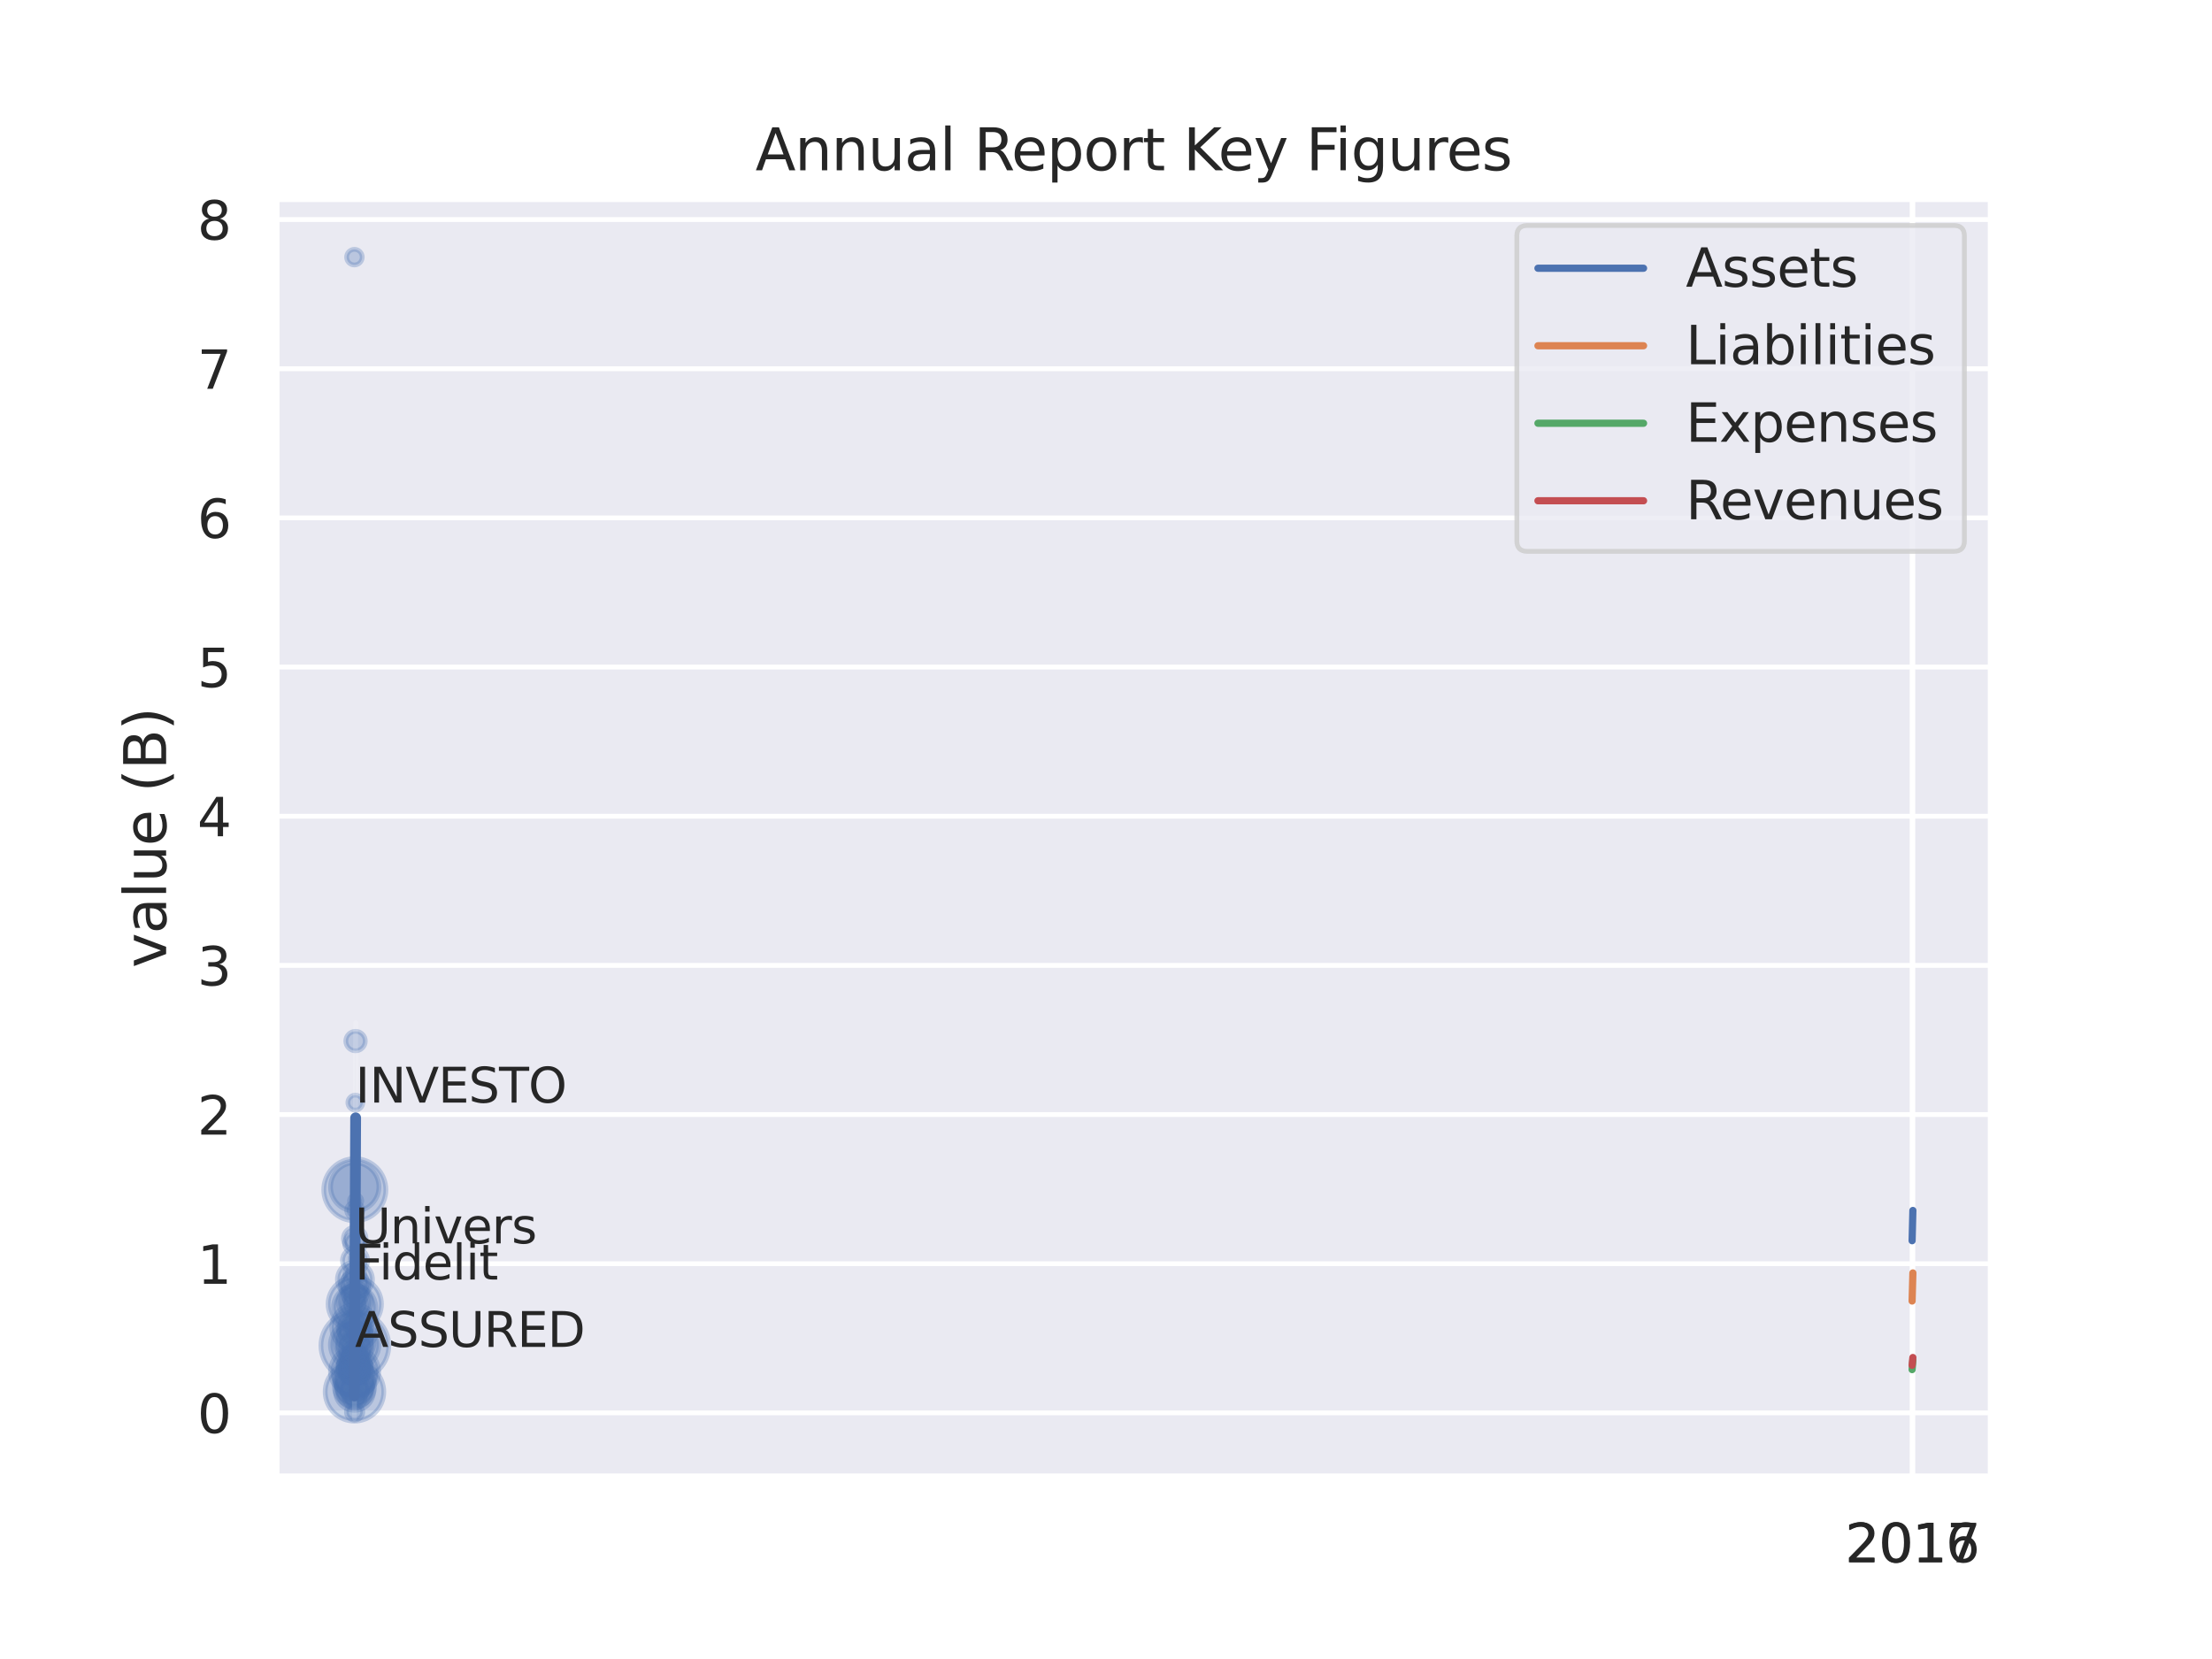 <?xml version="1.0" encoding="utf-8" standalone="no"?>
<!DOCTYPE svg PUBLIC "-//W3C//DTD SVG 1.1//EN"
  "http://www.w3.org/Graphics/SVG/1.1/DTD/svg11.dtd">
<svg xmlns:xlink="http://www.w3.org/1999/xlink" width="460.8pt" height="345.6pt" viewBox="0 0 460.8 345.6" xmlns="http://www.w3.org/2000/svg" version="1.1">
 <defs>
  <style type="text/css">*{stroke-linejoin: round; stroke-linecap: butt}</style>
 </defs>
 <g id="figure_1">
  <g id="patch_1">
   <path d="M 0 345.6 
L 460.8 345.6 
L 460.8 0 
L 0 0 
z
" style="fill: #ffffff"/>
  </g>
  <g id="axes_1">
   <g id="patch_2">
    <path d="M 57.6 307.584 
L 414.72 307.584 
L 414.72 41.472 
L 57.6 41.472 
z
" style="fill: #eaeaf2"/>
   </g>
   <g id="matplotlib.axis_1">
    <g id="xtick_1">
     <g id="line2d_1">
      <path d="M 398.326 307.584 
L 398.326 41.472 
" clip-path="url(#p63bd67db30)" style="fill: none; stroke: #ffffff; stroke-linecap: round"/>
     </g>
     <g id="text_1">
      <!-- 2016 -->
      <g style="fill: #262626" transform="translate(384.329 325.442) scale(0.11 -0.11)">
       <defs>
        <path id="DejaVuSans-32" d="M 1228 531 
L 3431 531 
L 3431 0 
L 469 0 
L 469 531 
Q 828 903 1448 1529 
Q 2069 2156 2228 2338 
Q 2531 2678 2651 2914 
Q 2772 3150 2772 3378 
Q 2772 3750 2511 3984 
Q 2250 4219 1831 4219 
Q 1534 4219 1204 4116 
Q 875 4013 500 3803 
L 500 4441 
Q 881 4594 1212 4672 
Q 1544 4750 1819 4750 
Q 2544 4750 2975 4387 
Q 3406 4025 3406 3419 
Q 3406 3131 3298 2873 
Q 3191 2616 2906 2266 
Q 2828 2175 2409 1742 
Q 1991 1309 1228 531 
z
" transform="scale(0.016)"/>
        <path id="DejaVuSans-30" d="M 2034 4250 
Q 1547 4250 1301 3770 
Q 1056 3291 1056 2328 
Q 1056 1369 1301 889 
Q 1547 409 2034 409 
Q 2525 409 2770 889 
Q 3016 1369 3016 2328 
Q 3016 3291 2770 3770 
Q 2525 4250 2034 4250 
z
M 2034 4750 
Q 2819 4750 3233 4129 
Q 3647 3509 3647 2328 
Q 3647 1150 3233 529 
Q 2819 -91 2034 -91 
Q 1250 -91 836 529 
Q 422 1150 422 2328 
Q 422 3509 836 4129 
Q 1250 4750 2034 4750 
z
" transform="scale(0.016)"/>
        <path id="DejaVuSans-31" d="M 794 531 
L 1825 531 
L 1825 4091 
L 703 3866 
L 703 4441 
L 1819 4666 
L 2450 4666 
L 2450 531 
L 3481 531 
L 3481 0 
L 794 0 
L 794 531 
z
" transform="scale(0.016)"/>
        <path id="DejaVuSans-36" d="M 2113 2584 
Q 1688 2584 1439 2293 
Q 1191 2003 1191 1497 
Q 1191 994 1439 701 
Q 1688 409 2113 409 
Q 2538 409 2786 701 
Q 3034 994 3034 1497 
Q 3034 2003 2786 2293 
Q 2538 2584 2113 2584 
z
M 3366 4563 
L 3366 3988 
Q 3128 4100 2886 4159 
Q 2644 4219 2406 4219 
Q 1781 4219 1451 3797 
Q 1122 3375 1075 2522 
Q 1259 2794 1537 2939 
Q 1816 3084 2150 3084 
Q 2853 3084 3261 2657 
Q 3669 2231 3669 1497 
Q 3669 778 3244 343 
Q 2819 -91 2113 -91 
Q 1303 -91 875 529 
Q 447 1150 447 2328 
Q 447 3434 972 4092 
Q 1497 4750 2381 4750 
Q 2619 4750 2861 4703 
Q 3103 4656 3366 4563 
z
" transform="scale(0.016)"/>
       </defs>
       <use xlink:href="#DejaVuSans-32"/>
       <use xlink:href="#DejaVuSans-30" x="63.623"/>
       <use xlink:href="#DejaVuSans-31" x="127.246"/>
       <use xlink:href="#DejaVuSans-36" x="190.869"/>
      </g>
     </g>
    </g>
    <g id="xtick_2">
     <g id="line2d_2">
      <path d="M 398.487 307.584 
L 398.487 41.472 
" clip-path="url(#p63bd67db30)" style="fill: none; stroke: #ffffff; stroke-linecap: round"/>
     </g>
     <g id="text_2">
      <!-- 2017 -->
      <g style="fill: #262626" transform="translate(384.49 325.442) scale(0.11 -0.11)">
       <defs>
        <path id="DejaVuSans-37" d="M 525 4666 
L 3525 4666 
L 3525 4397 
L 1831 0 
L 1172 0 
L 2766 4134 
L 525 4134 
L 525 4666 
z
" transform="scale(0.016)"/>
       </defs>
       <use xlink:href="#DejaVuSans-32"/>
       <use xlink:href="#DejaVuSans-30" x="63.623"/>
       <use xlink:href="#DejaVuSans-31" x="127.246"/>
       <use xlink:href="#DejaVuSans-37" x="190.869"/>
      </g>
     </g>
    </g>
   </g>
   <g id="matplotlib.axis_2">
    <g id="ytick_1">
     <g id="line2d_3">
      <path d="M 57.6 294.329 
L 414.72 294.329 
" clip-path="url(#p63bd67db30)" style="fill: none; stroke: #ffffff; stroke-linecap: round"/>
     </g>
     <g id="text_3">
      <!-- 0 -->
      <g style="fill: #262626" transform="translate(41.101 298.508) scale(0.11 -0.11)">
       <use xlink:href="#DejaVuSans-30"/>
      </g>
     </g>
    </g>
    <g id="ytick_2">
     <g id="line2d_4">
      <path d="M 57.6 263.255 
L 414.72 263.255 
" clip-path="url(#p63bd67db30)" style="fill: none; stroke: #ffffff; stroke-linecap: round"/>
     </g>
     <g id="text_4">
      <!-- 1 -->
      <g style="fill: #262626" transform="translate(41.101 267.434) scale(0.11 -0.11)">
       <use xlink:href="#DejaVuSans-31"/>
      </g>
     </g>
    </g>
    <g id="ytick_3">
     <g id="line2d_5">
      <path d="M 57.6 232.181 
L 414.72 232.181 
" clip-path="url(#p63bd67db30)" style="fill: none; stroke: #ffffff; stroke-linecap: round"/>
     </g>
     <g id="text_5">
      <!-- 2 -->
      <g style="fill: #262626" transform="translate(41.101 236.36) scale(0.11 -0.11)">
       <use xlink:href="#DejaVuSans-32"/>
      </g>
     </g>
    </g>
    <g id="ytick_4">
     <g id="line2d_6">
      <path d="M 57.6 201.107 
L 414.72 201.107 
" clip-path="url(#p63bd67db30)" style="fill: none; stroke: #ffffff; stroke-linecap: round"/>
     </g>
     <g id="text_6">
      <!-- 3 -->
      <g style="fill: #262626" transform="translate(41.101 205.286) scale(0.11 -0.11)">
       <defs>
        <path id="DejaVuSans-33" d="M 2597 2516 
Q 3050 2419 3304 2112 
Q 3559 1806 3559 1356 
Q 3559 666 3084 287 
Q 2609 -91 1734 -91 
Q 1441 -91 1130 -33 
Q 819 25 488 141 
L 488 750 
Q 750 597 1062 519 
Q 1375 441 1716 441 
Q 2309 441 2620 675 
Q 2931 909 2931 1356 
Q 2931 1769 2642 2001 
Q 2353 2234 1838 2234 
L 1294 2234 
L 1294 2753 
L 1863 2753 
Q 2328 2753 2575 2939 
Q 2822 3125 2822 3475 
Q 2822 3834 2567 4026 
Q 2313 4219 1838 4219 
Q 1578 4219 1281 4162 
Q 984 4106 628 3988 
L 628 4550 
Q 988 4650 1302 4700 
Q 1616 4750 1894 4750 
Q 2613 4750 3031 4423 
Q 3450 4097 3450 3541 
Q 3450 3153 3228 2886 
Q 3006 2619 2597 2516 
z
" transform="scale(0.016)"/>
       </defs>
       <use xlink:href="#DejaVuSans-33"/>
      </g>
     </g>
    </g>
    <g id="ytick_5">
     <g id="line2d_7">
      <path d="M 57.6 170.032 
L 414.72 170.032 
" clip-path="url(#p63bd67db30)" style="fill: none; stroke: #ffffff; stroke-linecap: round"/>
     </g>
     <g id="text_7">
      <!-- 4 -->
      <g style="fill: #262626" transform="translate(41.101 174.212) scale(0.11 -0.11)">
       <defs>
        <path id="DejaVuSans-34" d="M 2419 4116 
L 825 1625 
L 2419 1625 
L 2419 4116 
z
M 2253 4666 
L 3047 4666 
L 3047 1625 
L 3713 1625 
L 3713 1100 
L 3047 1100 
L 3047 0 
L 2419 0 
L 2419 1100 
L 313 1100 
L 313 1709 
L 2253 4666 
z
" transform="scale(0.016)"/>
       </defs>
       <use xlink:href="#DejaVuSans-34"/>
      </g>
     </g>
    </g>
    <g id="ytick_6">
     <g id="line2d_8">
      <path d="M 57.6 138.958 
L 414.72 138.958 
" clip-path="url(#p63bd67db30)" style="fill: none; stroke: #ffffff; stroke-linecap: round"/>
     </g>
     <g id="text_8">
      <!-- 5 -->
      <g style="fill: #262626" transform="translate(41.101 143.137) scale(0.11 -0.11)">
       <defs>
        <path id="DejaVuSans-35" d="M 691 4666 
L 3169 4666 
L 3169 4134 
L 1269 4134 
L 1269 2991 
Q 1406 3038 1543 3061 
Q 1681 3084 1819 3084 
Q 2600 3084 3056 2656 
Q 3513 2228 3513 1497 
Q 3513 744 3044 326 
Q 2575 -91 1722 -91 
Q 1428 -91 1123 -41 
Q 819 9 494 109 
L 494 744 
Q 775 591 1075 516 
Q 1375 441 1709 441 
Q 2250 441 2565 725 
Q 2881 1009 2881 1497 
Q 2881 1984 2565 2268 
Q 2250 2553 1709 2553 
Q 1456 2553 1204 2497 
Q 953 2441 691 2322 
L 691 4666 
z
" transform="scale(0.016)"/>
       </defs>
       <use xlink:href="#DejaVuSans-35"/>
      </g>
     </g>
    </g>
    <g id="ytick_7">
     <g id="line2d_9">
      <path d="M 57.6 107.884 
L 414.72 107.884 
" clip-path="url(#p63bd67db30)" style="fill: none; stroke: #ffffff; stroke-linecap: round"/>
     </g>
     <g id="text_9">
      <!-- 6 -->
      <g style="fill: #262626" transform="translate(41.101 112.063) scale(0.11 -0.11)">
       <use xlink:href="#DejaVuSans-36"/>
      </g>
     </g>
    </g>
    <g id="ytick_8">
     <g id="line2d_10">
      <path d="M 57.6 76.81 
L 414.72 76.81 
" clip-path="url(#p63bd67db30)" style="fill: none; stroke: #ffffff; stroke-linecap: round"/>
     </g>
     <g id="text_10">
      <!-- 7 -->
      <g style="fill: #262626" transform="translate(41.101 80.989) scale(0.11 -0.11)">
       <use xlink:href="#DejaVuSans-37"/>
      </g>
     </g>
    </g>
    <g id="ytick_9">
     <g id="line2d_11">
      <path d="M 57.6 45.736 
L 414.72 45.736 
" clip-path="url(#p63bd67db30)" style="fill: none; stroke: #ffffff; stroke-linecap: round"/>
     </g>
     <g id="text_11">
      <!-- 8 -->
      <g style="fill: #262626" transform="translate(41.101 49.915) scale(0.11 -0.11)">
       <defs>
        <path id="DejaVuSans-38" d="M 2034 2216 
Q 1584 2216 1326 1975 
Q 1069 1734 1069 1313 
Q 1069 891 1326 650 
Q 1584 409 2034 409 
Q 2484 409 2743 651 
Q 3003 894 3003 1313 
Q 3003 1734 2745 1975 
Q 2488 2216 2034 2216 
z
M 1403 2484 
Q 997 2584 770 2862 
Q 544 3141 544 3541 
Q 544 4100 942 4425 
Q 1341 4750 2034 4750 
Q 2731 4750 3128 4425 
Q 3525 4100 3525 3541 
Q 3525 3141 3298 2862 
Q 3072 2584 2669 2484 
Q 3125 2378 3379 2068 
Q 3634 1759 3634 1313 
Q 3634 634 3220 271 
Q 2806 -91 2034 -91 
Q 1263 -91 848 271 
Q 434 634 434 1313 
Q 434 1759 690 2068 
Q 947 2378 1403 2484 
z
M 1172 3481 
Q 1172 3119 1398 2916 
Q 1625 2713 2034 2713 
Q 2441 2713 2670 2916 
Q 2900 3119 2900 3481 
Q 2900 3844 2670 4047 
Q 2441 4250 2034 4250 
Q 1625 4250 1398 4047 
Q 1172 3844 1172 3481 
z
" transform="scale(0.016)"/>
       </defs>
       <use xlink:href="#DejaVuSans-38"/>
      </g>
     </g>
    </g>
    <g id="text_12">
     <!-- value (B) -->
     <g style="fill: #262626" transform="translate(34.606 201.623) rotate(-90) scale(0.12 -0.12)">
      <defs>
       <path id="DejaVuSans-76" d="M 191 3500 
L 800 3500 
L 1894 563 
L 2988 3500 
L 3597 3500 
L 2284 0 
L 1503 0 
L 191 3500 
z
" transform="scale(0.016)"/>
       <path id="DejaVuSans-61" d="M 2194 1759 
Q 1497 1759 1228 1600 
Q 959 1441 959 1056 
Q 959 750 1161 570 
Q 1363 391 1709 391 
Q 2188 391 2477 730 
Q 2766 1069 2766 1631 
L 2766 1759 
L 2194 1759 
z
M 3341 1997 
L 3341 0 
L 2766 0 
L 2766 531 
Q 2569 213 2275 61 
Q 1981 -91 1556 -91 
Q 1019 -91 701 211 
Q 384 513 384 1019 
Q 384 1609 779 1909 
Q 1175 2209 1959 2209 
L 2766 2209 
L 2766 2266 
Q 2766 2663 2505 2880 
Q 2244 3097 1772 3097 
Q 1472 3097 1187 3025 
Q 903 2953 641 2809 
L 641 3341 
Q 956 3463 1253 3523 
Q 1550 3584 1831 3584 
Q 2591 3584 2966 3190 
Q 3341 2797 3341 1997 
z
" transform="scale(0.016)"/>
       <path id="DejaVuSans-6c" d="M 603 4863 
L 1178 4863 
L 1178 0 
L 603 0 
L 603 4863 
z
" transform="scale(0.016)"/>
       <path id="DejaVuSans-75" d="M 544 1381 
L 544 3500 
L 1119 3500 
L 1119 1403 
Q 1119 906 1312 657 
Q 1506 409 1894 409 
Q 2359 409 2629 706 
Q 2900 1003 2900 1516 
L 2900 3500 
L 3475 3500 
L 3475 0 
L 2900 0 
L 2900 538 
Q 2691 219 2414 64 
Q 2138 -91 1772 -91 
Q 1169 -91 856 284 
Q 544 659 544 1381 
z
M 1991 3584 
L 1991 3584 
z
" transform="scale(0.016)"/>
       <path id="DejaVuSans-65" d="M 3597 1894 
L 3597 1613 
L 953 1613 
Q 991 1019 1311 708 
Q 1631 397 2203 397 
Q 2534 397 2845 478 
Q 3156 559 3463 722 
L 3463 178 
Q 3153 47 2828 -22 
Q 2503 -91 2169 -91 
Q 1331 -91 842 396 
Q 353 884 353 1716 
Q 353 2575 817 3079 
Q 1281 3584 2069 3584 
Q 2775 3584 3186 3129 
Q 3597 2675 3597 1894 
z
M 3022 2063 
Q 3016 2534 2758 2815 
Q 2500 3097 2075 3097 
Q 1594 3097 1305 2825 
Q 1016 2553 972 2059 
L 3022 2063 
z
" transform="scale(0.016)"/>
       <path id="DejaVuSans-20" transform="scale(0.016)"/>
       <path id="DejaVuSans-28" d="M 1984 4856 
Q 1566 4138 1362 3434 
Q 1159 2731 1159 2009 
Q 1159 1288 1364 580 
Q 1569 -128 1984 -844 
L 1484 -844 
Q 1016 -109 783 600 
Q 550 1309 550 2009 
Q 550 2706 781 3412 
Q 1013 4119 1484 4856 
L 1984 4856 
z
" transform="scale(0.016)"/>
       <path id="DejaVuSans-42" d="M 1259 2228 
L 1259 519 
L 2272 519 
Q 2781 519 3026 730 
Q 3272 941 3272 1375 
Q 3272 1813 3026 2020 
Q 2781 2228 2272 2228 
L 1259 2228 
z
M 1259 4147 
L 1259 2741 
L 2194 2741 
Q 2656 2741 2882 2914 
Q 3109 3088 3109 3444 
Q 3109 3797 2882 3972 
Q 2656 4147 2194 4147 
L 1259 4147 
z
M 628 4666 
L 2241 4666 
Q 2963 4666 3353 4366 
Q 3744 4066 3744 3513 
Q 3744 3084 3544 2831 
Q 3344 2578 2956 2516 
Q 3422 2416 3680 2098 
Q 3938 1781 3938 1306 
Q 3938 681 3513 340 
Q 3088 0 2303 0 
L 628 0 
L 628 4666 
z
" transform="scale(0.016)"/>
       <path id="DejaVuSans-29" d="M 513 4856 
L 1013 4856 
Q 1481 4119 1714 3412 
Q 1947 2706 1947 2009 
Q 1947 1309 1714 600 
Q 1481 -109 1013 -844 
L 513 -844 
Q 928 -128 1133 580 
Q 1338 1288 1338 2009 
Q 1338 2731 1133 3434 
Q 928 4138 513 4856 
z
" transform="scale(0.016)"/>
      </defs>
      <use xlink:href="#DejaVuSans-76"/>
      <use xlink:href="#DejaVuSans-61" x="59.18"/>
      <use xlink:href="#DejaVuSans-6c" x="120.459"/>
      <use xlink:href="#DejaVuSans-75" x="148.242"/>
      <use xlink:href="#DejaVuSans-65" x="211.621"/>
      <use xlink:href="#DejaVuSans-20" x="273.145"/>
      <use xlink:href="#DejaVuSans-28" x="304.932"/>
      <use xlink:href="#DejaVuSans-42" x="343.945"/>
      <use xlink:href="#DejaVuSans-29" x="412.549"/>
     </g>
    </g>
   </g>
   <g id="PathCollection_1">
    <path d="M 73.846 296.043 
C 75.466 296.043 77.019 295.399 78.164 294.254 
C 79.309 293.109 79.952 291.556 79.952 289.937 
C 79.952 288.317 79.309 286.764 78.164 285.619 
C 77.019 284.474 75.466 283.831 73.846 283.831 
C 72.227 283.831 70.674 284.474 69.529 285.619 
C 68.384 286.764 67.741 288.317 67.741 289.937 
C 67.741 291.556 68.384 293.109 69.529 294.254 
C 70.674 295.399 72.227 296.043 73.846 296.043 
z
" clip-path="url(#p63bd67db30)" style="fill: #4c72b0; fill-opacity: 0.3; stroke: #4c72b0; stroke-opacity: 0.3"/>
    <path d="M 73.854 293.034 
C 74.964 293.034 76.029 292.593 76.814 291.808 
C 77.599 291.023 78.04 289.958 78.04 288.848 
C 78.04 287.738 77.599 286.673 76.814 285.888 
C 76.029 285.103 74.964 284.662 73.854 284.662 
C 72.744 284.662 71.679 285.103 70.894 285.888 
C 70.109 286.673 69.668 287.738 69.668 288.848 
C 69.668 289.958 70.109 291.023 70.894 291.808 
C 71.679 292.593 72.744 293.034 73.854 293.034 
z
" clip-path="url(#p63bd67db30)" style="fill: #4c72b0; fill-opacity: 0.3; stroke: #4c72b0; stroke-opacity: 0.3"/>
    <path d="M 73.906 274.627 
C 74.821 274.627 75.698 274.264 76.345 273.617 
C 76.992 272.97 77.355 272.093 77.355 271.178 
C 77.355 270.264 76.992 269.386 76.345 268.739 
C 75.698 268.093 74.821 267.729 73.906 267.729 
C 72.991 267.729 72.114 268.093 71.467 268.739 
C 70.821 269.386 70.457 270.264 70.457 271.178 
C 70.457 272.093 70.821 272.97 71.467 273.617 
C 72.114 274.264 72.991 274.627 73.906 274.627 
z
" clip-path="url(#p63bd67db30)" style="fill: #4c72b0; fill-opacity: 0.3; stroke: #4c72b0; stroke-opacity: 0.3"/>
    <path d="M 73.865 291.276 
C 74.941 291.276 75.972 290.849 76.733 290.088 
C 77.493 289.328 77.921 288.296 77.921 287.221 
C 77.921 286.145 77.493 285.114 76.733 284.353 
C 75.972 283.593 74.941 283.165 73.865 283.165 
C 72.79 283.165 71.758 283.593 70.998 284.353 
C 70.237 285.114 69.81 286.145 69.81 287.221 
C 69.81 288.296 70.237 289.328 70.998 290.088 
C 71.758 290.849 72.79 291.276 73.865 291.276 
z
" clip-path="url(#p63bd67db30)" style="fill: #4c72b0; fill-opacity: 0.3; stroke: #4c72b0; stroke-opacity: 0.3"/>
    <path d="M 73.897 252.288 
C 75.234 252.288 76.516 251.757 77.462 250.811 
C 78.407 249.866 78.938 248.584 78.938 247.246 
C 78.938 245.909 78.407 244.627 77.462 243.682 
C 76.516 242.736 75.234 242.205 73.897 242.205 
C 72.56 242.205 71.277 242.736 70.332 243.682 
C 69.386 244.627 68.855 245.909 68.855 247.246 
C 68.855 248.584 69.386 249.866 70.332 250.811 
C 71.277 251.757 72.56 252.288 73.897 252.288 
z
" clip-path="url(#p63bd67db30)" style="fill: #4c72b0; fill-opacity: 0.3; stroke: #4c72b0; stroke-opacity: 0.3"/>
    <path d="M 73.871 290.996 
C 75.016 290.996 76.113 290.541 76.923 289.732 
C 77.732 288.922 78.187 287.825 78.187 286.68 
C 78.187 285.536 77.732 284.438 76.923 283.629 
C 76.113 282.82 75.016 282.365 73.871 282.365 
C 72.727 282.365 71.629 282.82 70.82 283.629 
C 70.011 284.438 69.556 285.536 69.556 286.68 
C 69.556 287.825 70.011 288.922 70.82 289.732 
C 71.629 290.541 72.727 290.996 73.871 290.996 
z
" clip-path="url(#p63bd67db30)" style="fill: #4c72b0; fill-opacity: 0.3; stroke: #4c72b0; stroke-opacity: 0.3"/>
    <path d="M 73.884 270.857 
C 74.668 270.857 75.419 270.546 75.973 269.992 
C 76.527 269.438 76.838 268.686 76.838 267.903 
C 76.838 267.12 76.527 266.368 75.973 265.814 
C 75.419 265.26 74.668 264.949 73.884 264.949 
C 73.101 264.949 72.349 265.26 71.795 265.814 
C 71.241 266.368 70.93 267.12 70.93 267.903 
C 70.93 268.686 71.241 269.438 71.795 269.992 
C 72.349 270.546 73.101 270.857 73.884 270.857 
z
" clip-path="url(#p63bd67db30)" style="fill: #4c72b0; fill-opacity: 0.3; stroke: #4c72b0; stroke-opacity: 0.3"/>
    <path d="M 73.873 288.338 
C 74.797 288.338 75.684 287.971 76.337 287.318 
C 76.99 286.665 77.357 285.779 77.357 284.855 
C 77.357 283.931 76.99 283.045 76.337 282.391 
C 75.684 281.738 74.797 281.371 73.873 281.371 
C 72.95 281.371 72.063 281.738 71.41 282.391 
C 70.757 283.045 70.39 283.931 70.39 284.855 
C 70.39 285.779 70.757 286.665 71.41 287.318 
C 72.063 287.971 72.95 288.338 73.873 288.338 
z
" clip-path="url(#p63bd67db30)" style="fill: #4c72b0; fill-opacity: 0.3; stroke: #4c72b0; stroke-opacity: 0.3"/>
    <path d="M 73.882 276.688 
C 75.047 276.688 76.164 276.225 76.987 275.402 
C 77.81 274.578 78.273 273.461 78.273 272.297 
C 78.273 271.132 77.81 270.015 76.987 269.192 
C 76.164 268.369 75.047 267.906 73.882 267.906 
C 72.718 267.906 71.601 268.369 70.778 269.192 
C 69.954 270.015 69.492 271.132 69.492 272.297 
C 69.492 273.461 69.954 274.578 70.778 275.402 
C 71.601 276.225 72.718 276.688 73.882 276.688 
z
" clip-path="url(#p63bd67db30)" style="fill: #4c72b0; fill-opacity: 0.3; stroke: #4c72b0; stroke-opacity: 0.3"/>
    <path d="M 73.894 260.347 
C 74.517 260.347 75.114 260.1 75.555 259.659 
C 75.995 259.219 76.242 258.621 76.242 257.998 
C 76.242 257.376 75.995 256.778 75.555 256.338 
C 75.114 255.897 74.517 255.65 73.894 255.65 
C 73.271 255.65 72.673 255.897 72.233 256.338 
C 71.792 256.778 71.545 257.376 71.545 257.998 
C 71.545 258.621 71.792 259.219 72.233 259.659 
C 72.673 260.1 73.271 260.347 73.894 260.347 
z
" clip-path="url(#p63bd67db30)" style="fill: #4c72b0; fill-opacity: 0.3; stroke: #4c72b0; stroke-opacity: 0.3"/>
    <path d="M 73.973 265.204 
C 74.669 265.204 75.336 264.928 75.828 264.435 
C 76.321 263.943 76.597 263.276 76.597 262.58 
C 76.597 261.884 76.321 261.216 75.828 260.724 
C 75.336 260.232 74.669 259.955 73.973 259.955 
C 73.277 259.955 72.609 260.232 72.117 260.724 
C 71.625 261.216 71.348 261.884 71.348 262.58 
C 71.348 263.276 71.625 263.943 72.117 264.435 
C 72.609 264.928 73.277 265.204 73.973 265.204 
z
" clip-path="url(#p63bd67db30)" style="fill: #4c72b0; fill-opacity: 0.3; stroke: #4c72b0; stroke-opacity: 0.3"/>
    <path d="M 73.885 279.306 
C 74.221 279.306 74.543 279.172 74.78 278.935 
C 75.018 278.697 75.151 278.375 75.151 278.039 
C 75.151 277.703 75.018 277.381 74.78 277.144 
C 74.543 276.906 74.221 276.773 73.885 276.773 
C 73.549 276.773 73.227 276.906 72.989 277.144 
C 72.752 277.381 72.618 277.703 72.618 278.039 
C 72.618 278.375 72.752 278.697 72.989 278.935 
C 73.227 279.172 73.549 279.306 73.885 279.306 
z
" clip-path="url(#p63bd67db30)" style="fill: #4c72b0; fill-opacity: 0.3; stroke: #4c72b0; stroke-opacity: 0.3"/>
    <path d="M 73.868 285.853 
C 74.542 285.853 75.189 285.585 75.665 285.109 
C 76.142 284.632 76.41 283.986 76.41 283.312 
C 76.41 282.638 76.142 281.991 75.665 281.515 
C 75.189 281.038 74.542 280.77 73.868 280.77 
C 73.194 280.77 72.548 281.038 72.071 281.515 
C 71.595 281.991 71.327 282.638 71.327 283.312 
C 71.327 283.986 71.595 284.632 72.071 285.109 
C 72.548 285.585 73.194 285.853 73.868 285.853 
z
" clip-path="url(#p63bd67db30)" style="fill: #4c72b0; fill-opacity: 0.3; stroke: #4c72b0; stroke-opacity: 0.3"/>
    <path d="M 73.873 285.347 
C 74.638 285.347 75.373 285.043 75.914 284.501 
C 76.456 283.96 76.76 283.225 76.76 282.459 
C 76.76 281.694 76.456 280.959 75.914 280.418 
C 75.373 279.876 74.638 279.572 73.873 279.572 
C 73.107 279.572 72.372 279.876 71.831 280.418 
C 71.289 280.959 70.985 281.694 70.985 282.459 
C 70.985 283.225 71.289 283.96 71.831 284.501 
C 72.372 285.043 73.107 285.347 73.873 285.347 
z
" clip-path="url(#p63bd67db30)" style="fill: #4c72b0; fill-opacity: 0.3; stroke: #4c72b0; stroke-opacity: 0.3"/>
    <path d="M 74.025 231.242 
C 74.437 231.242 74.832 231.078 75.123 230.787 
C 75.414 230.496 75.577 230.101 75.577 229.689 
C 75.577 229.278 75.414 228.883 75.123 228.592 
C 74.832 228.301 74.437 228.137 74.025 228.137 
C 73.613 228.137 73.219 228.301 72.928 228.592 
C 72.637 228.883 72.473 229.278 72.473 229.689 
C 72.473 230.101 72.637 230.496 72.928 230.787 
C 73.219 231.078 73.613 231.242 74.025 231.242 
z
" clip-path="url(#p63bd67db30)" style="fill: #4c72b0; fill-opacity: 0.3; stroke: #4c72b0; stroke-opacity: 0.3"/>
    <path d="M 73.916 254.312 
C 75.633 254.312 77.279 253.63 78.493 252.416 
C 79.706 251.203 80.388 249.556 80.388 247.84 
C 80.388 246.123 79.706 244.477 78.493 243.263 
C 77.279 242.05 75.633 241.368 73.916 241.368 
C 72.2 241.368 70.554 242.05 69.34 243.263 
C 68.126 244.477 67.444 246.123 67.444 247.84 
C 67.444 249.556 68.126 251.203 69.34 252.416 
C 70.554 253.63 72.2 254.312 73.916 254.312 
z
" clip-path="url(#p63bd67db30)" style="fill: #4c72b0; fill-opacity: 0.3; stroke: #4c72b0; stroke-opacity: 0.3"/>
    <path d="M 73.872 288.368 
C 74.462 288.368 75.028 288.133 75.445 287.716 
C 75.862 287.299 76.097 286.733 76.097 286.143 
C 76.097 285.553 75.862 284.987 75.445 284.57 
C 75.028 284.152 74.462 283.918 73.872 283.918 
C 73.282 283.918 72.716 284.152 72.298 284.57 
C 71.881 284.987 71.647 285.553 71.647 286.143 
C 71.647 286.733 71.881 287.299 72.298 287.716 
C 72.716 288.133 73.282 288.368 73.872 288.368 
z
" clip-path="url(#p63bd67db30)" style="fill: #4c72b0; fill-opacity: 0.3; stroke: #4c72b0; stroke-opacity: 0.3"/>
    <path d="M 73.85 292.2 
C 74.559 292.2 75.239 291.918 75.741 291.417 
C 76.242 290.916 76.524 290.236 76.524 289.526 
C 76.524 288.817 76.242 288.137 75.741 287.636 
C 75.239 287.135 74.559 286.853 73.85 286.853 
C 73.141 286.853 72.461 287.135 71.96 287.636 
C 71.458 288.137 71.177 288.817 71.177 289.526 
C 71.177 290.236 71.458 290.916 71.96 291.417 
C 72.461 291.918 73.141 292.2 73.85 292.2 
z
" clip-path="url(#p63bd67db30)" style="fill: #4c72b0; fill-opacity: 0.3; stroke: #4c72b0; stroke-opacity: 0.3"/>
    <path d="M 73.848 291.712 
C 74.598 291.712 75.317 291.414 75.847 290.884 
C 76.377 290.354 76.675 289.635 76.675 288.885 
C 76.675 288.136 76.377 287.416 75.847 286.886 
C 75.317 286.356 74.598 286.058 73.848 286.058 
C 73.099 286.058 72.379 286.356 71.849 286.886 
C 71.319 287.416 71.021 288.136 71.021 288.885 
C 71.021 289.635 71.319 290.354 71.849 290.884 
C 72.379 291.414 73.099 291.712 73.848 291.712 
z
" clip-path="url(#p63bd67db30)" style="fill: #4c72b0; fill-opacity: 0.3; stroke: #4c72b0; stroke-opacity: 0.3"/>
    <path d="M 73.858 287.41 
C 74.644 287.41 75.397 287.098 75.952 286.543 
C 76.508 285.987 76.82 285.234 76.82 284.448 
C 76.82 283.663 76.508 282.91 75.952 282.354 
C 75.397 281.799 74.644 281.487 73.858 281.487 
C 73.073 281.487 72.32 281.799 71.764 282.354 
C 71.209 282.91 70.897 283.663 70.897 284.448 
C 70.897 285.234 71.209 285.987 71.764 286.543 
C 72.32 287.098 73.073 287.41 73.858 287.41 
z
" clip-path="url(#p63bd67db30)" style="fill: #4c72b0; fill-opacity: 0.3; stroke: #4c72b0; stroke-opacity: 0.3"/>
    <path d="M 73.935 272.177 
C 74.606 272.177 75.25 271.91 75.724 271.435 
C 76.199 270.961 76.466 270.317 76.466 269.645 
C 76.466 268.974 76.199 268.33 75.724 267.856 
C 75.25 267.381 74.606 267.114 73.935 267.114 
C 73.263 267.114 72.619 267.381 72.145 267.856 
C 71.67 268.33 71.403 268.974 71.403 269.645 
C 71.403 270.317 71.67 270.961 72.145 271.435 
C 72.619 271.91 73.263 272.177 73.935 272.177 
z
" clip-path="url(#p63bd67db30)" style="fill: #4c72b0; fill-opacity: 0.3; stroke: #4c72b0; stroke-opacity: 0.3"/>
    <path d="M 73.941 269.703 
C 74.625 269.703 75.281 269.431 75.765 268.947 
C 76.248 268.464 76.52 267.808 76.52 267.124 
C 76.52 266.44 76.248 265.784 75.765 265.301 
C 75.281 264.817 74.625 264.545 73.941 264.545 
C 73.257 264.545 72.601 264.817 72.118 265.301 
C 71.634 265.784 71.362 266.44 71.362 267.124 
C 71.362 267.808 71.634 268.464 72.118 268.947 
C 72.601 269.431 73.257 269.703 73.941 269.703 
z
" clip-path="url(#p63bd67db30)" style="fill: #4c72b0; fill-opacity: 0.3; stroke: #4c72b0; stroke-opacity: 0.3"/>
    <path d="M 73.945 261.169 
C 74.516 261.169 75.063 260.943 75.466 260.539 
C 75.869 260.136 76.096 259.589 76.096 259.018 
C 76.096 258.448 75.869 257.901 75.466 257.497 
C 75.063 257.094 74.516 256.867 73.945 256.867 
C 73.375 256.867 72.828 257.094 72.424 257.497 
C 72.021 257.901 71.794 258.448 71.794 259.018 
C 71.794 259.589 72.021 260.136 72.424 260.539 
C 72.828 260.943 73.375 261.169 73.945 261.169 
z
" clip-path="url(#p63bd67db30)" style="fill: #4c72b0; fill-opacity: 0.3; stroke: #4c72b0; stroke-opacity: 0.3"/>
    <path d="M 73.885 285.205 
C 75.224 285.205 76.509 284.673 77.456 283.726 
C 78.404 282.778 78.936 281.494 78.936 280.154 
C 78.936 278.814 78.404 277.53 77.456 276.582 
C 76.509 275.635 75.224 275.103 73.885 275.103 
C 72.545 275.103 71.26 275.635 70.313 276.582 
C 69.366 277.53 68.834 278.814 68.834 280.154 
C 68.834 281.494 69.366 282.778 70.313 283.726 
C 71.26 284.673 72.545 285.205 73.885 285.205 
z
" clip-path="url(#p63bd67db30)" style="fill: #4c72b0; fill-opacity: 0.3; stroke: #4c72b0; stroke-opacity: 0.3"/>
    <path d="M 73.864 290.761 
C 75.194 290.761 76.471 290.232 77.411 289.291 
C 78.352 288.35 78.881 287.074 78.881 285.743 
C 78.881 284.413 78.352 283.136 77.411 282.195 
C 76.471 281.254 75.194 280.726 73.864 280.726 
C 72.533 280.726 71.257 281.254 70.316 282.195 
C 69.375 283.136 68.846 284.413 68.846 285.743 
C 68.846 287.074 69.375 288.35 70.316 289.291 
C 71.257 290.232 72.533 290.761 73.864 290.761 
z
" clip-path="url(#p63bd67db30)" style="fill: #4c72b0; fill-opacity: 0.3; stroke: #4c72b0; stroke-opacity: 0.3"/>
    <path d="M 73.859 288.271 
C 74.749 288.271 75.603 287.917 76.232 287.288 
C 76.862 286.659 77.215 285.805 77.215 284.915 
C 77.215 284.025 76.862 283.171 76.232 282.541 
C 75.603 281.912 74.749 281.558 73.859 281.558 
C 72.969 281.558 72.115 281.912 71.486 282.541 
C 70.856 283.171 70.503 284.025 70.503 284.915 
C 70.503 285.805 70.856 286.659 71.486 287.288 
C 72.115 287.917 72.969 288.271 73.859 288.271 
z
" clip-path="url(#p63bd67db30)" style="fill: #4c72b0; fill-opacity: 0.3; stroke: #4c72b0; stroke-opacity: 0.3"/>
    <path d="M 73.881 284.394 
C 74.811 284.394 75.703 284.024 76.361 283.366 
C 77.018 282.709 77.388 281.817 77.388 280.886 
C 77.388 279.956 77.018 279.064 76.361 278.406 
C 75.703 277.749 74.811 277.379 73.881 277.379 
C 72.951 277.379 72.058 277.749 71.401 278.406 
C 70.743 279.064 70.373 279.956 70.373 280.886 
C 70.373 281.817 70.743 282.709 71.401 283.366 
C 72.058 284.024 72.951 284.394 73.881 284.394 
z
" clip-path="url(#p63bd67db30)" style="fill: #4c72b0; fill-opacity: 0.3; stroke: #4c72b0; stroke-opacity: 0.3"/>
    <path d="M 73.901 267.404 
C 74.443 267.404 74.962 267.188 75.346 266.805 
C 75.729 266.422 75.944 265.902 75.944 265.36 
C 75.944 264.819 75.729 264.299 75.346 263.916 
C 74.962 263.533 74.443 263.317 73.901 263.317 
C 73.359 263.317 72.839 263.533 72.456 263.916 
C 72.073 264.299 71.858 264.819 71.858 265.36 
C 71.858 265.902 72.073 266.422 72.456 266.805 
C 72.839 267.188 73.359 267.404 73.901 267.404 
z
" clip-path="url(#p63bd67db30)" style="fill: #4c72b0; fill-opacity: 0.3; stroke: #4c72b0; stroke-opacity: 0.3"/>
    <path d="M 73.848 293.792 
C 74.899 293.792 75.908 293.374 76.652 292.631 
C 77.395 291.887 77.813 290.878 77.813 289.827 
C 77.813 288.775 77.395 287.767 76.652 287.023 
C 75.908 286.28 74.899 285.862 73.848 285.862 
C 72.796 285.862 71.788 286.28 71.044 287.023 
C 70.301 287.767 69.883 288.775 69.883 289.827 
C 69.883 290.878 70.301 291.887 71.044 292.631 
C 71.788 293.374 72.796 293.792 73.848 293.792 
z
" clip-path="url(#p63bd67db30)" style="fill: #4c72b0; fill-opacity: 0.3; stroke: #4c72b0; stroke-opacity: 0.3"/>
    <path d="M 73.926 287.386 
C 75.801 287.386 77.6 286.641 78.926 285.315 
C 80.252 283.989 80.997 282.19 80.997 280.315 
C 80.997 278.439 80.252 276.641 78.926 275.315 
C 77.6 273.989 75.801 273.243 73.926 273.243 
C 72.051 273.243 70.252 273.989 68.926 275.315 
C 67.6 276.641 66.855 278.439 66.855 280.315 
C 66.855 282.19 67.6 283.989 68.926 285.315 
C 70.252 286.641 72.051 287.386 73.926 287.386 
z
" clip-path="url(#p63bd67db30)" style="fill: #4c72b0; fill-opacity: 0.3; stroke: #4c72b0; stroke-opacity: 0.3"/>
    <path d="M 73.86 284.649 
C 74.369 284.649 74.858 284.447 75.218 284.087 
C 75.578 283.727 75.78 283.239 75.78 282.73 
C 75.78 282.221 75.578 281.732 75.218 281.372 
C 74.858 281.012 74.369 280.81 73.86 280.81 
C 73.351 280.81 72.863 281.012 72.503 281.372 
C 72.143 281.732 71.941 282.221 71.941 282.73 
C 71.941 283.239 72.143 283.727 72.503 284.087 
C 72.863 284.447 73.351 284.649 73.86 284.649 
z
" clip-path="url(#p63bd67db30)" style="fill: #4c72b0; fill-opacity: 0.3; stroke: #4c72b0; stroke-opacity: 0.3"/>
    <path d="M 73.883 281.303 
C 75.147 281.303 76.36 280.801 77.253 279.907 
C 78.147 279.013 78.65 277.8 78.65 276.536 
C 78.65 275.272 78.147 274.06 77.253 273.166 
C 76.36 272.272 75.147 271.77 73.883 271.77 
C 72.619 271.77 71.406 272.272 70.512 273.166 
C 69.619 274.06 69.116 275.272 69.116 276.536 
C 69.116 277.8 69.619 279.013 70.512 279.907 
C 71.406 280.801 72.619 281.303 73.883 281.303 
z
" clip-path="url(#p63bd67db30)" style="fill: #4c72b0; fill-opacity: 0.3; stroke: #4c72b0; stroke-opacity: 0.3"/>
    <path d="M 73.875 287.289 
C 74.607 287.289 75.31 286.997 75.828 286.479 
C 76.346 285.961 76.637 285.259 76.637 284.526 
C 76.637 283.793 76.346 283.09 75.828 282.572 
C 75.31 282.054 74.607 281.763 73.875 281.763 
C 73.142 281.763 72.439 282.054 71.921 282.572 
C 71.403 283.09 71.112 283.793 71.112 284.526 
C 71.112 285.259 71.403 285.961 71.921 286.479 
C 72.439 286.997 73.142 287.289 73.875 287.289 
z
" clip-path="url(#p63bd67db30)" style="fill: #4c72b0; fill-opacity: 0.3; stroke: #4c72b0; stroke-opacity: 0.3"/>
    <path d="M 73.913 281.858 
C 74.834 281.858 75.717 281.493 76.368 280.842 
C 77.019 280.191 77.385 279.308 77.385 278.387 
C 77.385 277.466 77.019 276.583 76.368 275.932 
C 75.717 275.281 74.834 274.915 73.913 274.915 
C 72.992 274.915 72.109 275.281 71.458 275.932 
C 70.807 276.583 70.442 277.466 70.442 278.387 
C 70.442 279.308 70.807 280.191 71.458 280.842 
C 72.109 281.493 72.992 281.858 73.913 281.858 
z
" clip-path="url(#p63bd67db30)" style="fill: #4c72b0; fill-opacity: 0.3; stroke: #4c72b0; stroke-opacity: 0.3"/>
    <path d="M 73.887 279.732 
C 74.829 279.732 75.733 279.357 76.4 278.691 
C 77.066 278.025 77.44 277.121 77.44 276.178 
C 77.44 275.236 77.066 274.332 76.4 273.666 
C 75.733 272.999 74.829 272.625 73.887 272.625 
C 72.945 272.625 72.041 272.999 71.374 273.666 
C 70.708 274.332 70.334 275.236 70.334 276.178 
C 70.334 277.121 70.708 278.025 71.374 278.691 
C 72.041 279.357 72.945 279.732 73.887 279.732 
z
" clip-path="url(#p63bd67db30)" style="fill: #4c72b0; fill-opacity: 0.3; stroke: #4c72b0; stroke-opacity: 0.3"/>
    <path d="M 73.893 274.21 
C 74.552 274.21 75.184 273.948 75.65 273.482 
C 76.116 273.016 76.378 272.384 76.378 271.724 
C 76.378 271.065 76.116 270.433 75.65 269.967 
C 75.184 269.501 74.552 269.239 73.893 269.239 
C 73.234 269.239 72.602 269.501 72.136 269.967 
C 71.67 270.433 71.408 271.065 71.408 271.724 
C 71.408 272.384 71.67 273.016 72.136 273.482 
C 72.602 273.948 73.234 274.21 73.893 274.21 
z
" clip-path="url(#p63bd67db30)" style="fill: #4c72b0; fill-opacity: 0.3; stroke: #4c72b0; stroke-opacity: 0.3"/>
    <path d="M 73.907 277.22 
C 75.38 277.22 76.793 276.635 77.835 275.593 
C 78.877 274.551 79.462 273.138 79.462 271.664 
C 79.462 270.191 78.877 268.778 77.835 267.736 
C 76.793 266.694 75.38 266.109 73.907 266.109 
C 72.433 266.109 71.02 266.694 69.978 267.736 
C 68.936 268.778 68.351 270.191 68.351 271.664 
C 68.351 273.138 68.936 274.551 69.978 275.593 
C 71.02 276.635 72.433 277.22 73.907 277.22 
z
" clip-path="url(#p63bd67db30)" style="fill: #4c72b0; fill-opacity: 0.3; stroke: #4c72b0; stroke-opacity: 0.3"/>
    <path d="M 73.904 272.121 
C 74.508 272.121 75.087 271.881 75.514 271.454 
C 75.94 271.027 76.18 270.448 76.18 269.845 
C 76.18 269.241 75.94 268.662 75.514 268.235 
C 75.087 267.808 74.508 267.569 73.904 267.569 
C 73.301 267.569 72.722 267.808 72.295 268.235 
C 71.868 268.662 71.628 269.241 71.628 269.845 
C 71.628 270.448 71.868 271.027 72.295 271.454 
C 72.722 271.881 73.301 272.121 73.904 272.121 
z
" clip-path="url(#p63bd67db30)" style="fill: #4c72b0; fill-opacity: 0.3; stroke: #4c72b0; stroke-opacity: 0.3"/>
    <path d="M 73.859 283.814 
C 74.928 283.814 75.955 283.389 76.711 282.633 
C 77.468 281.876 77.893 280.85 77.893 279.78 
C 77.893 278.71 77.468 277.684 76.711 276.927 
C 75.955 276.17 74.928 275.745 73.859 275.745 
C 72.789 275.745 71.762 276.17 71.006 276.927 
C 70.249 277.684 69.824 278.71 69.824 279.78 
C 69.824 280.85 70.249 281.876 71.006 282.633 
C 71.762 283.389 72.789 283.814 73.859 283.814 
z
" clip-path="url(#p63bd67db30)" style="fill: #4c72b0; fill-opacity: 0.3; stroke: #4c72b0; stroke-opacity: 0.3"/>
    <path d="M 73.884 287.807 
C 74.774 287.807 75.627 287.453 76.256 286.824 
C 76.884 286.195 77.238 285.342 77.238 284.453 
C 77.238 283.564 76.884 282.711 76.256 282.082 
C 75.627 281.453 74.774 281.099 73.884 281.099 
C 72.995 281.099 72.142 281.453 71.513 282.082 
C 70.884 282.711 70.531 283.564 70.531 284.453 
C 70.531 285.342 70.884 286.195 71.513 286.824 
C 72.142 287.453 72.995 287.807 73.884 287.807 
z
" clip-path="url(#p63bd67db30)" style="fill: #4c72b0; fill-opacity: 0.3; stroke: #4c72b0; stroke-opacity: 0.3"/>
    <path d="M 73.856 292.278 
C 74.85 292.278 75.803 291.883 76.506 291.181 
C 77.208 290.478 77.603 289.525 77.603 288.531 
C 77.603 287.537 77.208 286.584 76.506 285.882 
C 75.803 285.179 74.85 284.784 73.856 284.784 
C 72.862 284.784 71.909 285.179 71.207 285.882 
C 70.504 286.584 70.109 287.537 70.109 288.531 
C 70.109 289.525 70.504 290.478 71.207 291.181 
C 71.909 291.883 72.862 292.278 73.856 292.278 
z
" clip-path="url(#p63bd67db30)" style="fill: #4c72b0; fill-opacity: 0.3; stroke: #4c72b0; stroke-opacity: 0.3"/>
    <path d="M 73.872 292.845 
C 74.692 292.845 75.48 292.519 76.06 291.939 
C 76.64 291.359 76.966 290.571 76.966 289.751 
C 76.966 288.93 76.64 288.143 76.06 287.562 
C 75.48 286.982 74.692 286.656 73.872 286.656 
C 73.051 286.656 72.264 286.982 71.684 287.562 
C 71.103 288.143 70.777 288.93 70.777 289.751 
C 70.777 290.571 71.103 291.359 71.684 291.939 
C 72.264 292.519 73.051 292.845 73.872 292.845 
z
" clip-path="url(#p63bd67db30)" style="fill: #4c72b0; fill-opacity: 0.3; stroke: #4c72b0; stroke-opacity: 0.3"/>
    <path d="M 73.937 283.477 
C 74.704 283.477 75.44 283.172 75.983 282.629 
C 76.526 282.087 76.831 281.351 76.831 280.583 
C 76.831 279.816 76.526 279.079 75.983 278.537 
C 75.44 277.994 74.704 277.689 73.937 277.689 
C 73.169 277.689 72.433 277.994 71.89 278.537 
C 71.348 279.079 71.043 279.816 71.043 280.583 
C 71.043 281.351 71.348 282.087 71.89 282.629 
C 72.433 283.172 73.169 283.477 73.937 283.477 
z
" clip-path="url(#p63bd67db30)" style="fill: #4c72b0; fill-opacity: 0.3; stroke: #4c72b0; stroke-opacity: 0.3"/>
    <path d="M 73.939 270.197 
C 74.906 270.197 75.833 269.812 76.517 269.129 
C 77.201 268.445 77.585 267.518 77.585 266.551 
C 77.585 265.584 77.201 264.656 76.517 263.973 
C 75.833 263.289 74.906 262.905 73.939 262.905 
C 72.972 262.905 72.045 263.289 71.361 263.973 
C 70.677 264.656 70.293 265.584 70.293 266.551 
C 70.293 267.518 70.677 268.445 71.361 269.129 
C 72.045 269.812 72.972 270.197 73.939 270.197 
z
" clip-path="url(#p63bd67db30)" style="fill: #4c72b0; fill-opacity: 0.3; stroke: #4c72b0; stroke-opacity: 0.3"/>
    <path d="M 73.873 288.179 
C 74.631 288.179 75.359 287.878 75.896 287.341 
C 76.432 286.805 76.734 286.077 76.734 285.318 
C 76.734 284.56 76.432 283.832 75.896 283.295 
C 75.359 282.759 74.631 282.458 73.873 282.458 
C 73.114 282.458 72.386 282.759 71.85 283.295 
C 71.313 283.832 71.012 284.56 71.012 285.318 
C 71.012 286.077 71.313 286.805 71.85 287.341 
C 72.386 287.878 73.114 288.179 73.873 288.179 
z
" clip-path="url(#p63bd67db30)" style="fill: #4c72b0; fill-opacity: 0.3; stroke: #4c72b0; stroke-opacity: 0.3"/>
    <path d="M 73.833 55.195 
C 74.264 55.195 74.678 55.024 74.983 54.719 
C 75.288 54.413 75.46 54 75.46 53.568 
C 75.46 53.136 75.288 52.723 74.983 52.417 
C 74.678 52.112 74.264 51.941 73.833 51.941 
C 73.401 51.941 72.987 52.112 72.682 52.417 
C 72.377 52.723 72.206 53.136 72.206 53.568 
C 72.206 54 72.377 54.413 72.682 54.719 
C 72.987 55.024 73.401 55.195 73.833 55.195 
z
" clip-path="url(#p63bd67db30)" style="fill: #4c72b0; fill-opacity: 0.3; stroke: #4c72b0; stroke-opacity: 0.3"/>
    <path d="M 73.872 285.158 
C 74.511 285.158 75.124 284.904 75.575 284.452 
C 76.027 284 76.281 283.387 76.281 282.748 
C 76.281 282.109 76.027 281.496 75.575 281.044 
C 75.124 280.593 74.511 280.339 73.872 280.339 
C 73.233 280.339 72.62 280.593 72.168 281.044 
C 71.716 281.496 71.462 282.109 71.462 282.748 
C 71.462 283.387 71.716 284 72.168 284.452 
C 72.62 284.904 73.233 285.158 73.872 285.158 
z
" clip-path="url(#p63bd67db30)" style="fill: #4c72b0; fill-opacity: 0.3; stroke: #4c72b0; stroke-opacity: 0.3"/>
    <path d="M 73.881 286.269 
C 74.479 286.269 75.053 286.031 75.476 285.608 
C 75.898 285.185 76.136 284.612 76.136 284.014 
C 76.136 283.416 75.898 282.842 75.476 282.42 
C 75.053 281.997 74.479 281.759 73.881 281.759 
C 73.283 281.759 72.71 281.997 72.287 282.42 
C 71.864 282.842 71.626 283.416 71.626 284.014 
C 71.626 284.612 71.864 285.185 72.287 285.608 
C 72.71 286.031 73.283 286.269 73.881 286.269 
z
" clip-path="url(#p63bd67db30)" style="fill: #4c72b0; fill-opacity: 0.3; stroke: #4c72b0; stroke-opacity: 0.3"/>
    <path d="M 73.912 273.547 
C 74.398 273.547 74.865 273.354 75.208 273.01 
C 75.552 272.666 75.745 272.2 75.745 271.714 
C 75.745 271.228 75.552 270.762 75.208 270.418 
C 74.865 270.075 74.398 269.882 73.912 269.882 
C 73.426 269.882 72.96 270.075 72.617 270.418 
C 72.273 270.762 72.08 271.228 72.08 271.714 
C 72.08 272.2 72.273 272.666 72.617 273.01 
C 72.96 273.354 73.426 273.547 73.912 273.547 
z
" clip-path="url(#p63bd67db30)" style="fill: #4c72b0; fill-opacity: 0.3; stroke: #4c72b0; stroke-opacity: 0.3"/>
    <path d="M 73.859 284.326 
C 74.407 284.326 74.933 284.109 75.32 283.721 
C 75.707 283.334 75.925 282.808 75.925 282.26 
C 75.925 281.713 75.707 281.187 75.32 280.8 
C 74.933 280.412 74.407 280.195 73.859 280.195 
C 73.311 280.195 72.786 280.412 72.399 280.8 
C 72.011 281.187 71.794 281.713 71.794 282.26 
C 71.794 282.808 72.011 283.334 72.399 283.721 
C 72.786 284.109 73.311 284.326 73.859 284.326 
z
" clip-path="url(#p63bd67db30)" style="fill: #4c72b0; fill-opacity: 0.3; stroke: #4c72b0; stroke-opacity: 0.3"/>
    <path d="M 73.863 288.824 
C 74.642 288.824 75.39 288.514 75.941 287.963 
C 76.492 287.412 76.801 286.664 76.801 285.885 
C 76.801 285.106 76.492 284.358 75.941 283.807 
C 75.39 283.256 74.642 282.946 73.863 282.946 
C 73.083 282.946 72.336 283.256 71.785 283.807 
C 71.234 284.358 70.924 285.106 70.924 285.885 
C 70.924 286.664 71.234 287.412 71.785 287.963 
C 72.336 288.514 73.083 288.824 73.863 288.824 
z
" clip-path="url(#p63bd67db30)" style="fill: #4c72b0; fill-opacity: 0.3; stroke: #4c72b0; stroke-opacity: 0.3"/>
    <path d="M 74.066 218.901 
C 74.604 218.901 75.119 218.687 75.5 218.307 
C 75.88 217.927 76.094 217.411 76.094 216.873 
C 76.094 216.335 75.88 215.82 75.5 215.439 
C 75.119 215.059 74.604 214.845 74.066 214.845 
C 73.528 214.845 73.012 215.059 72.632 215.439 
C 72.252 215.82 72.038 216.335 72.038 216.873 
C 72.038 217.411 72.252 217.927 72.632 218.307 
C 73.012 218.687 73.528 218.901 74.066 218.901 
z
" clip-path="url(#p63bd67db30)" style="fill: #4c72b0; fill-opacity: 0.3; stroke: #4c72b0; stroke-opacity: 0.3"/>
    <path d="M 73.9 280.309 
C 74.775 280.309 75.613 279.961 76.232 279.343 
C 76.85 278.725 77.197 277.886 77.197 277.012 
C 77.197 276.137 76.85 275.299 76.232 274.68 
C 75.613 274.062 74.775 273.714 73.9 273.714 
C 73.026 273.714 72.187 274.062 71.569 274.68 
C 70.95 275.299 70.603 276.137 70.603 277.012 
C 70.603 277.886 70.95 278.725 71.569 279.343 
C 72.187 279.961 73.026 280.309 73.9 280.309 
z
" clip-path="url(#p63bd67db30)" style="fill: #4c72b0; fill-opacity: 0.3; stroke: #4c72b0; stroke-opacity: 0.3"/>
    <path d="M 73.897 293.401 
C 74.471 293.401 75.022 293.173 75.428 292.767 
C 75.833 292.361 76.062 291.81 76.062 291.236 
C 76.062 290.662 75.833 290.112 75.428 289.706 
C 75.022 289.3 74.471 289.072 73.897 289.072 
C 73.323 289.072 72.772 289.3 72.366 289.706 
C 71.96 290.112 71.732 290.662 71.732 291.236 
C 71.732 291.81 71.96 292.361 72.366 292.767 
C 72.772 293.173 73.323 293.401 73.897 293.401 
z
" clip-path="url(#p63bd67db30)" style="fill: #4c72b0; fill-opacity: 0.3; stroke: #4c72b0; stroke-opacity: 0.3"/>
    <path d="M 73.835 285.683 
C 74.233 285.683 74.614 285.525 74.895 285.244 
C 75.176 284.963 75.334 284.582 75.334 284.185 
C 75.334 283.787 75.176 283.406 74.895 283.125 
C 74.614 282.844 74.233 282.686 73.835 282.686 
C 73.438 282.686 73.057 282.844 72.776 283.125 
C 72.495 283.406 72.337 283.787 72.337 284.185 
C 72.337 284.582 72.495 284.963 72.776 285.244 
C 73.057 285.525 73.438 285.683 73.835 285.683 
z
" clip-path="url(#p63bd67db30)" style="fill: #4c72b0; fill-opacity: 0.3; stroke: #4c72b0; stroke-opacity: 0.3"/>
    <path d="M 73.869 295.83 
C 74.32 295.83 74.752 295.651 75.071 295.332 
C 75.39 295.014 75.569 294.581 75.569 294.131 
C 75.569 293.68 75.39 293.247 75.071 292.929 
C 74.752 292.61 74.32 292.431 73.869 292.431 
C 73.418 292.431 72.986 292.61 72.667 292.929 
C 72.349 293.247 72.169 293.68 72.169 294.131 
C 72.169 294.581 72.349 295.014 72.667 295.332 
C 72.986 295.651 73.418 295.83 73.869 295.83 
z
" clip-path="url(#p63bd67db30)" style="fill: #4c72b0; fill-opacity: 0.3; stroke: #4c72b0; stroke-opacity: 0.3"/>
    <path d="M 73.879 284.235 
C 74.509 284.235 75.114 283.985 75.56 283.539 
C 76.005 283.093 76.256 282.489 76.256 281.858 
C 76.256 281.228 76.005 280.623 75.56 280.177 
C 75.114 279.732 74.509 279.481 73.879 279.481 
C 73.249 279.481 72.644 279.732 72.198 280.177 
C 71.752 280.623 71.502 281.228 71.502 281.858 
C 71.502 282.489 71.752 283.093 72.198 283.539 
C 72.644 283.985 73.249 284.235 73.879 284.235 
z
" clip-path="url(#p63bd67db30)" style="fill: #4c72b0; fill-opacity: 0.3; stroke: #4c72b0; stroke-opacity: 0.3"/>
    <path d="M 74.088 251.437 
C 74.426 251.437 74.749 251.303 74.988 251.065 
C 75.227 250.826 75.361 250.502 75.361 250.165 
C 75.361 249.827 75.227 249.503 74.988 249.265 
C 74.749 249.026 74.426 248.892 74.088 248.892 
C 73.751 248.892 73.427 249.026 73.188 249.265 
C 72.949 249.503 72.815 249.827 72.815 250.165 
C 72.815 250.502 72.949 250.826 73.188 251.065 
C 73.427 251.303 73.751 251.437 74.088 251.437 
z
" clip-path="url(#p63bd67db30)" style="fill: #4c72b0; fill-opacity: 0.3; stroke: #4c72b0; stroke-opacity: 0.3"/>
    <path d="M 74.025 263.202 
C 74.309 263.202 74.582 263.089 74.783 262.888 
C 74.984 262.687 75.096 262.415 75.096 262.131 
C 75.096 261.847 74.984 261.574 74.783 261.373 
C 74.582 261.172 74.309 261.059 74.025 261.059 
C 73.741 261.059 73.469 261.172 73.268 261.373 
C 73.067 261.574 72.954 261.847 72.954 262.131 
C 72.954 262.415 73.067 262.687 73.268 262.888 
C 73.469 263.089 73.741 263.202 74.025 263.202 
z
" clip-path="url(#p63bd67db30)" style="fill: #4c72b0; fill-opacity: 0.3; stroke: #4c72b0; stroke-opacity: 0.3"/>
    <path d="M 73.896 274.774 
C 74.217 274.774 74.525 274.647 74.753 274.419 
C 74.98 274.192 75.108 273.884 75.108 273.562 
C 75.108 273.241 74.98 272.933 74.753 272.706 
C 74.525 272.478 74.217 272.351 73.896 272.351 
C 73.574 272.351 73.266 272.478 73.039 272.706 
C 72.812 272.933 72.684 273.241 72.684 273.562 
C 72.684 273.884 72.812 274.192 73.039 274.419 
C 73.266 274.647 73.574 274.774 73.896 274.774 
z
" clip-path="url(#p63bd67db30)" style="fill: #4c72b0; fill-opacity: 0.3; stroke: #4c72b0; stroke-opacity: 0.3"/>
    <path d="M 73.893 279.254 
C 74.429 279.254 74.944 279.041 75.324 278.662 
C 75.703 278.282 75.916 277.768 75.916 277.231 
C 75.916 276.694 75.703 276.18 75.324 275.8 
C 74.944 275.421 74.429 275.208 73.893 275.208 
C 73.356 275.208 72.842 275.421 72.462 275.8 
C 72.083 276.18 71.87 276.694 71.87 277.231 
C 71.87 277.768 72.083 278.282 72.462 278.662 
C 72.842 279.041 73.356 279.254 73.893 279.254 
z
" clip-path="url(#p63bd67db30)" style="fill: #4c72b0; fill-opacity: 0.3; stroke: #4c72b0; stroke-opacity: 0.3"/>
    <path d="M 73.886 277.821 
C 74.476 277.821 75.043 277.586 75.46 277.169 
C 75.878 276.751 76.113 276.185 76.113 275.594 
C 76.113 275.003 75.878 274.437 75.46 274.019 
C 75.043 273.602 74.476 273.367 73.886 273.367 
C 73.295 273.367 72.728 273.602 72.311 274.019 
C 71.893 274.437 71.659 275.003 71.659 275.594 
C 71.659 276.185 71.893 276.751 72.311 277.169 
C 72.728 277.586 73.295 277.821 73.886 277.821 
z
" clip-path="url(#p63bd67db30)" style="fill: #4c72b0; fill-opacity: 0.3; stroke: #4c72b0; stroke-opacity: 0.3"/>
    <path d="M 73.902 253.8 
C 74.347 253.8 74.774 253.623 75.089 253.308 
C 75.403 252.993 75.58 252.566 75.58 252.121 
C 75.58 251.676 75.403 251.249 75.089 250.934 
C 74.774 250.619 74.347 250.442 73.902 250.442 
C 73.457 250.442 73.029 250.619 72.715 250.934 
C 72.4 251.249 72.223 251.676 72.223 252.121 
C 72.223 252.566 72.4 252.993 72.715 253.308 
C 73.029 253.623 73.457 253.8 73.902 253.8 
z
" clip-path="url(#p63bd67db30)" style="fill: #4c72b0; fill-opacity: 0.3; stroke: #4c72b0; stroke-opacity: 0.3"/>
   </g>
   <g id="PolyCollection_1">
    <defs>
     <path id="mde1527c81f" d="M 73.833 -58.961 
L 73.833 -50.112 
L 73.835 -50.923 
L 73.838 -51.732 
L 73.84 -52.54 
L 73.843 -53.355 
L 73.846 -54.168 
L 73.848 -54.983 
L 73.851 -55.81 
L 73.853 -56.642 
L 73.856 -57.475 
L 73.859 -58.307 
L 73.861 -59.086 
L 73.864 -59.913 
L 73.866 -60.693 
L 73.869 -61.424 
L 73.871 -62.114 
L 73.874 -62.776 
L 73.877 -63.432 
L 73.879 -64.043 
L 73.882 -64.563 
L 73.884 -65.068 
L 73.887 -65.557 
L 73.889 -66.029 
L 73.892 -66.502 
L 73.895 -66.923 
L 73.897 -67.356 
L 73.9 -67.798 
L 73.902 -68.251 
L 73.905 -68.698 
L 73.908 -69.103 
L 73.91 -69.551 
L 73.913 -69.971 
L 73.915 -70.39 
L 73.918 -70.809 
L 73.92 -71.228 
L 73.923 -71.647 
L 73.926 -72.093 
L 73.928 -72.494 
L 73.931 -72.912 
L 73.933 -73.322 
L 73.936 -73.741 
L 73.938 -74.16 
L 73.941 -74.579 
L 73.944 -74.964 
L 73.946 -75.373 
L 73.949 -75.785 
L 73.951 -76.201 
L 73.954 -76.626 
L 73.957 -77.052 
L 73.959 -77.462 
L 73.962 -77.863 
L 73.964 -78.278 
L 73.967 -78.697 
L 73.969 -79.104 
L 73.972 -79.507 
L 73.975 -79.915 
L 73.977 -80.344 
L 73.98 -80.74 
L 73.982 -81.128 
L 73.985 -81.546 
L 73.987 -81.952 
L 73.99 -82.366 
L 73.993 -82.776 
L 73.995 -83.17 
L 73.998 -83.564 
L 74 -83.958 
L 74.003 -84.356 
L 74.006 -84.757 
L 74.008 -85.162 
L 74.011 -85.568 
L 74.013 -85.973 
L 74.016 -86.366 
L 74.018 -86.761 
L 74.021 -87.162 
L 74.024 -87.584 
L 74.026 -88 
L 74.029 -88.406 
L 74.031 -88.811 
L 74.034 -89.217 
L 74.037 -89.622 
L 74.039 -90.027 
L 74.042 -90.425 
L 74.044 -90.822 
L 74.047 -91.219 
L 74.049 -91.616 
L 74.052 -92.013 
L 74.055 -92.411 
L 74.057 -92.808 
L 74.06 -93.206 
L 74.062 -93.614 
L 74.065 -94.025 
L 74.067 -94.436 
L 74.07 -94.847 
L 74.073 -95.252 
L 74.075 -95.647 
L 74.078 -96.043 
L 74.08 -96.438 
L 74.083 -96.834 
L 74.086 -97.229 
L 74.088 -97.625 
L 74.088 -132.554 
L 74.088 -132.554 
L 74.086 -131.727 
L 74.083 -130.901 
L 74.08 -130.082 
L 74.078 -129.265 
L 74.075 -128.449 
L 74.073 -127.632 
L 74.07 -126.816 
L 74.067 -125.999 
L 74.065 -125.182 
L 74.062 -124.361 
L 74.06 -123.54 
L 74.057 -122.719 
L 74.055 -121.899 
L 74.052 -121.078 
L 74.049 -120.27 
L 74.047 -119.469 
L 74.044 -118.653 
L 74.042 -117.837 
L 74.039 -117.021 
L 74.037 -116.208 
L 74.034 -115.417 
L 74.031 -114.626 
L 74.029 -113.797 
L 74.026 -112.96 
L 74.024 -112.122 
L 74.021 -111.295 
L 74.018 -110.461 
L 74.016 -109.628 
L 74.013 -108.794 
L 74.011 -107.96 
L 74.008 -107.126 
L 74.006 -106.303 
L 74.003 -105.481 
L 74 -104.66 
L 73.998 -103.838 
L 73.995 -103.012 
L 73.993 -102.173 
L 73.99 -101.334 
L 73.987 -100.494 
L 73.985 -99.655 
L 73.982 -98.816 
L 73.98 -97.996 
L 73.977 -97.194 
L 73.975 -96.356 
L 73.972 -95.536 
L 73.969 -94.714 
L 73.967 -93.896 
L 73.964 -93.038 
L 73.962 -92.2 
L 73.959 -91.419 
L 73.957 -90.639 
L 73.954 -89.823 
L 73.951 -89.009 
L 73.949 -88.187 
L 73.946 -87.358 
L 73.944 -86.553 
L 73.941 -85.751 
L 73.938 -84.903 
L 73.936 -84.138 
L 73.933 -83.317 
L 73.931 -82.496 
L 73.928 -81.675 
L 73.926 -80.855 
L 73.923 -80.035 
L 73.92 -79.285 
L 73.918 -78.491 
L 73.915 -77.667 
L 73.913 -76.838 
L 73.91 -76.045 
L 73.908 -75.278 
L 73.905 -74.533 
L 73.902 -73.747 
L 73.9 -72.953 
L 73.897 -72.159 
L 73.895 -71.389 
L 73.892 -70.635 
L 73.889 -69.918 
L 73.887 -69.198 
L 73.884 -68.55 
L 73.882 -67.908 
L 73.879 -67.275 
L 73.877 -66.773 
L 73.874 -66.091 
L 73.871 -65.64 
L 73.869 -65.145 
L 73.866 -64.663 
L 73.864 -64.144 
L 73.861 -63.659 
L 73.859 -63.248 
L 73.856 -62.815 
L 73.853 -62.348 
L 73.851 -61.899 
L 73.848 -61.451 
L 73.846 -61.018 
L 73.843 -60.599 
L 73.84 -60.208 
L 73.838 -59.82 
L 73.835 -59.366 
L 73.833 -58.961 
z
" style="stroke: #ffffff; stroke-opacity: 0.15"/>
    </defs>
    <g clip-path="url(#p63bd67db30)">
     <use xlink:href="#mde1527c81f" x="0" y="345.6" style="fill: #4c72b0; fill-opacity: 0.15; stroke: #ffffff; stroke-opacity: 0.15"/>
    </g>
   </g>
   <g id="PolyCollection_2"/>
   <g id="PolyCollection_3"/>
   <g id="PolyCollection_4"/>
   <g id="PolyCollection_5"/>
   <g id="line2d_12">
    <path d="M 73.833 290.801 
L 73.835 290.215 
L 73.838 289.63 
L 73.84 289.045 
L 73.843 288.46 
L 73.846 287.875 
L 73.848 287.289 
L 73.851 286.704 
L 73.853 286.119 
L 73.856 285.534 
L 73.859 284.949 
L 73.861 284.363 
L 73.864 283.778 
L 73.866 283.193 
L 73.869 282.608 
L 73.871 282.023 
L 73.874 281.438 
L 73.877 280.852 
L 73.879 280.267 
L 73.882 279.682 
L 73.884 279.097 
L 73.887 278.512 
L 73.889 277.926 
L 73.892 277.341 
L 73.895 276.756 
L 73.897 276.171 
L 73.9 275.586 
L 73.902 275 
L 73.905 274.415 
L 73.908 273.83 
L 73.91 273.245 
L 73.913 272.66 
L 73.915 272.074 
L 73.918 271.489 
L 73.92 270.904 
L 73.923 270.319 
L 73.926 269.734 
L 73.928 269.148 
L 73.931 268.563 
L 73.933 267.978 
L 73.936 267.393 
L 73.938 266.808 
L 73.941 266.223 
L 73.944 265.637 
L 73.946 265.052 
L 73.949 264.467 
L 73.951 263.882 
L 73.954 263.297 
L 73.957 262.711 
L 73.959 262.126 
L 73.962 261.541 
L 73.964 260.956 
L 73.967 260.371 
L 73.969 259.785 
L 73.972 259.2 
L 73.975 258.615 
L 73.977 258.03 
L 73.98 257.445 
L 73.982 256.859 
L 73.985 256.274 
L 73.987 255.689 
L 73.99 255.104 
L 73.993 254.519 
L 73.995 253.933 
L 73.998 253.348 
L 74 252.763 
L 74.003 252.178 
L 74.006 251.593 
L 74.008 251.008 
L 74.011 250.422 
L 74.013 249.837 
L 74.016 249.252 
L 74.018 248.667 
L 74.021 248.082 
L 74.024 247.496 
L 74.026 246.911 
L 74.029 246.326 
L 74.031 245.741 
L 74.034 245.156 
L 74.037 244.57 
L 74.039 243.985 
L 74.042 243.4 
L 74.044 242.815 
L 74.047 242.23 
L 74.049 241.644 
L 74.052 241.059 
L 74.055 240.474 
L 74.057 239.889 
L 74.06 239.304 
L 74.062 238.718 
L 74.065 238.133 
L 74.067 237.548 
L 74.07 236.963 
L 74.073 236.378 
L 74.075 235.793 
L 74.078 235.207 
L 74.08 234.622 
L 74.083 234.037 
L 74.086 233.452 
L 74.088 232.867 
" clip-path="url(#p63bd67db30)" style="fill: none; stroke: #4c72b0; stroke-width: 2.25; stroke-linecap: round"/>
   </g>
   <g id="line2d_13">
    <path d="M 398.326 258.465 
L 398.487 252.161 
" clip-path="url(#p63bd67db30)" style="fill: none; stroke: #4c72b0; stroke-width: 1.5; stroke-linecap: round"/>
   </g>
   <g id="line2d_14">
    <path d="M 398.326 271.03 
L 398.487 265.175 
" clip-path="url(#p63bd67db30)" style="fill: none; stroke: #dd8452; stroke-width: 1.5; stroke-linecap: round"/>
   </g>
   <g id="line2d_15">
    <path d="M 398.326 285.316 
L 398.487 283.363 
" clip-path="url(#p63bd67db30)" style="fill: none; stroke: #55a868; stroke-width: 1.5; stroke-linecap: round"/>
   </g>
   <g id="line2d_16">
    <path d="M 398.326 284.417 
L 398.487 282.793 
" clip-path="url(#p63bd67db30)" style="fill: none; stroke: #c44e52; stroke-width: 1.5; stroke-linecap: round"/>
   </g>
   <g id="line2d_17"/>
   <g id="line2d_18"/>
   <g id="line2d_19"/>
   <g id="line2d_20"/>
   <g id="patch_3">
    <path d="M 57.6 307.584 
L 57.6 41.472 
" style="fill: none; stroke: #ffffff; stroke-width: 1.25; stroke-linejoin: miter; stroke-linecap: square"/>
   </g>
   <g id="patch_4">
    <path d="M 414.72 307.584 
L 414.72 41.472 
" style="fill: none; stroke: #ffffff; stroke-width: 1.25; stroke-linejoin: miter; stroke-linecap: square"/>
   </g>
   <g id="patch_5">
    <path d="M 57.6 307.584 
L 414.72 307.584 
" style="fill: none; stroke: #ffffff; stroke-width: 1.25; stroke-linejoin: miter; stroke-linecap: square"/>
   </g>
   <g id="patch_6">
    <path d="M 57.6 41.472 
L 414.72 41.472 
" style="fill: none; stroke: #ffffff; stroke-width: 1.25; stroke-linejoin: miter; stroke-linecap: square"/>
   </g>
   <g id="text_13">
    <!-- INVESTO -->
    <g style="fill: #262626" transform="translate(74.025 229.689) scale(0.1 -0.1)">
     <defs>
      <path id="DejaVuSans-49" d="M 628 4666 
L 1259 4666 
L 1259 0 
L 628 0 
L 628 4666 
z
" transform="scale(0.016)"/>
      <path id="DejaVuSans-4e" d="M 628 4666 
L 1478 4666 
L 3547 763 
L 3547 4666 
L 4159 4666 
L 4159 0 
L 3309 0 
L 1241 3903 
L 1241 0 
L 628 0 
L 628 4666 
z
" transform="scale(0.016)"/>
      <path id="DejaVuSans-56" d="M 1831 0 
L 50 4666 
L 709 4666 
L 2188 738 
L 3669 4666 
L 4325 4666 
L 2547 0 
L 1831 0 
z
" transform="scale(0.016)"/>
      <path id="DejaVuSans-45" d="M 628 4666 
L 3578 4666 
L 3578 4134 
L 1259 4134 
L 1259 2753 
L 3481 2753 
L 3481 2222 
L 1259 2222 
L 1259 531 
L 3634 531 
L 3634 0 
L 628 0 
L 628 4666 
z
" transform="scale(0.016)"/>
      <path id="DejaVuSans-53" d="M 3425 4513 
L 3425 3897 
Q 3066 4069 2747 4153 
Q 2428 4238 2131 4238 
Q 1616 4238 1336 4038 
Q 1056 3838 1056 3469 
Q 1056 3159 1242 3001 
Q 1428 2844 1947 2747 
L 2328 2669 
Q 3034 2534 3370 2195 
Q 3706 1856 3706 1288 
Q 3706 609 3251 259 
Q 2797 -91 1919 -91 
Q 1588 -91 1214 -16 
Q 841 59 441 206 
L 441 856 
Q 825 641 1194 531 
Q 1563 422 1919 422 
Q 2459 422 2753 634 
Q 3047 847 3047 1241 
Q 3047 1584 2836 1778 
Q 2625 1972 2144 2069 
L 1759 2144 
Q 1053 2284 737 2584 
Q 422 2884 422 3419 
Q 422 4038 858 4394 
Q 1294 4750 2059 4750 
Q 2388 4750 2728 4690 
Q 3069 4631 3425 4513 
z
" transform="scale(0.016)"/>
      <path id="DejaVuSans-54" d="M -19 4666 
L 3928 4666 
L 3928 4134 
L 2272 4134 
L 2272 0 
L 1638 0 
L 1638 4134 
L -19 4134 
L -19 4666 
z
" transform="scale(0.016)"/>
      <path id="DejaVuSans-4f" d="M 2522 4238 
Q 1834 4238 1429 3725 
Q 1025 3213 1025 2328 
Q 1025 1447 1429 934 
Q 1834 422 2522 422 
Q 3209 422 3611 934 
Q 4013 1447 4013 2328 
Q 4013 3213 3611 3725 
Q 3209 4238 2522 4238 
z
M 2522 4750 
Q 3503 4750 4090 4092 
Q 4678 3434 4678 2328 
Q 4678 1225 4090 567 
Q 3503 -91 2522 -91 
Q 1538 -91 948 565 
Q 359 1222 359 2328 
Q 359 3434 948 4092 
Q 1538 4750 2522 4750 
z
" transform="scale(0.016)"/>
     </defs>
     <use xlink:href="#DejaVuSans-49"/>
     <use xlink:href="#DejaVuSans-4e" x="29.492"/>
     <use xlink:href="#DejaVuSans-56" x="104.297"/>
     <use xlink:href="#DejaVuSans-45" x="172.705"/>
     <use xlink:href="#DejaVuSans-53" x="235.889"/>
     <use xlink:href="#DejaVuSans-54" x="299.365"/>
     <use xlink:href="#DejaVuSans-4f" x="360.449"/>
    </g>
   </g>
   <g id="text_14">
    <!-- Univers -->
    <g style="fill: #262626" transform="translate(73.945 259.018) scale(0.1 -0.1)">
     <defs>
      <path id="DejaVuSans-55" d="M 556 4666 
L 1191 4666 
L 1191 1831 
Q 1191 1081 1462 751 
Q 1734 422 2344 422 
Q 2950 422 3222 751 
Q 3494 1081 3494 1831 
L 3494 4666 
L 4128 4666 
L 4128 1753 
Q 4128 841 3676 375 
Q 3225 -91 2344 -91 
Q 1459 -91 1007 375 
Q 556 841 556 1753 
L 556 4666 
z
" transform="scale(0.016)"/>
      <path id="DejaVuSans-6e" d="M 3513 2113 
L 3513 0 
L 2938 0 
L 2938 2094 
Q 2938 2591 2744 2837 
Q 2550 3084 2163 3084 
Q 1697 3084 1428 2787 
Q 1159 2491 1159 1978 
L 1159 0 
L 581 0 
L 581 3500 
L 1159 3500 
L 1159 2956 
Q 1366 3272 1645 3428 
Q 1925 3584 2291 3584 
Q 2894 3584 3203 3211 
Q 3513 2838 3513 2113 
z
" transform="scale(0.016)"/>
      <path id="DejaVuSans-69" d="M 603 3500 
L 1178 3500 
L 1178 0 
L 603 0 
L 603 3500 
z
M 603 4863 
L 1178 4863 
L 1178 4134 
L 603 4134 
L 603 4863 
z
" transform="scale(0.016)"/>
      <path id="DejaVuSans-72" d="M 2631 2963 
Q 2534 3019 2420 3045 
Q 2306 3072 2169 3072 
Q 1681 3072 1420 2755 
Q 1159 2438 1159 1844 
L 1159 0 
L 581 0 
L 581 3500 
L 1159 3500 
L 1159 2956 
Q 1341 3275 1631 3429 
Q 1922 3584 2338 3584 
Q 2397 3584 2469 3576 
Q 2541 3569 2628 3553 
L 2631 2963 
z
" transform="scale(0.016)"/>
      <path id="DejaVuSans-73" d="M 2834 3397 
L 2834 2853 
Q 2591 2978 2328 3040 
Q 2066 3103 1784 3103 
Q 1356 3103 1142 2972 
Q 928 2841 928 2578 
Q 928 2378 1081 2264 
Q 1234 2150 1697 2047 
L 1894 2003 
Q 2506 1872 2764 1633 
Q 3022 1394 3022 966 
Q 3022 478 2636 193 
Q 2250 -91 1575 -91 
Q 1294 -91 989 -36 
Q 684 19 347 128 
L 347 722 
Q 666 556 975 473 
Q 1284 391 1588 391 
Q 1994 391 2212 530 
Q 2431 669 2431 922 
Q 2431 1156 2273 1281 
Q 2116 1406 1581 1522 
L 1381 1569 
Q 847 1681 609 1914 
Q 372 2147 372 2553 
Q 372 3047 722 3315 
Q 1072 3584 1716 3584 
Q 2034 3584 2315 3537 
Q 2597 3491 2834 3397 
z
" transform="scale(0.016)"/>
     </defs>
     <use xlink:href="#DejaVuSans-55"/>
     <use xlink:href="#DejaVuSans-6e" x="73.193"/>
     <use xlink:href="#DejaVuSans-69" x="136.572"/>
     <use xlink:href="#DejaVuSans-76" x="164.355"/>
     <use xlink:href="#DejaVuSans-65" x="223.535"/>
     <use xlink:href="#DejaVuSans-72" x="285.059"/>
     <use xlink:href="#DejaVuSans-73" x="326.172"/>
    </g>
   </g>
   <g id="text_15">
    <!-- ASSURED -->
    <g style="fill: #262626" transform="translate(73.937 280.583) scale(0.1 -0.1)">
     <defs>
      <path id="DejaVuSans-41" d="M 2188 4044 
L 1331 1722 
L 3047 1722 
L 2188 4044 
z
M 1831 4666 
L 2547 4666 
L 4325 0 
L 3669 0 
L 3244 1197 
L 1141 1197 
L 716 0 
L 50 0 
L 1831 4666 
z
" transform="scale(0.016)"/>
      <path id="DejaVuSans-52" d="M 2841 2188 
Q 3044 2119 3236 1894 
Q 3428 1669 3622 1275 
L 4263 0 
L 3584 0 
L 2988 1197 
Q 2756 1666 2539 1819 
Q 2322 1972 1947 1972 
L 1259 1972 
L 1259 0 
L 628 0 
L 628 4666 
L 2053 4666 
Q 2853 4666 3247 4331 
Q 3641 3997 3641 3322 
Q 3641 2881 3436 2590 
Q 3231 2300 2841 2188 
z
M 1259 4147 
L 1259 2491 
L 2053 2491 
Q 2509 2491 2742 2702 
Q 2975 2913 2975 3322 
Q 2975 3731 2742 3939 
Q 2509 4147 2053 4147 
L 1259 4147 
z
" transform="scale(0.016)"/>
      <path id="DejaVuSans-44" d="M 1259 4147 
L 1259 519 
L 2022 519 
Q 2988 519 3436 956 
Q 3884 1394 3884 2338 
Q 3884 3275 3436 3711 
Q 2988 4147 2022 4147 
L 1259 4147 
z
M 628 4666 
L 1925 4666 
Q 3281 4666 3915 4102 
Q 4550 3538 4550 2338 
Q 4550 1131 3912 565 
Q 3275 0 1925 0 
L 628 0 
L 628 4666 
z
" transform="scale(0.016)"/>
     </defs>
     <use xlink:href="#DejaVuSans-41"/>
     <use xlink:href="#DejaVuSans-53" x="68.408"/>
     <use xlink:href="#DejaVuSans-53" x="131.885"/>
     <use xlink:href="#DejaVuSans-55" x="195.361"/>
     <use xlink:href="#DejaVuSans-52" x="268.555"/>
     <use xlink:href="#DejaVuSans-45" x="338.037"/>
     <use xlink:href="#DejaVuSans-44" x="401.221"/>
    </g>
   </g>
   <g id="text_16">
    <!-- Fidelit -->
    <g style="fill: #262626" transform="translate(73.939 266.551) scale(0.1 -0.1)">
     <defs>
      <path id="DejaVuSans-46" d="M 628 4666 
L 3309 4666 
L 3309 4134 
L 1259 4134 
L 1259 2759 
L 3109 2759 
L 3109 2228 
L 1259 2228 
L 1259 0 
L 628 0 
L 628 4666 
z
" transform="scale(0.016)"/>
      <path id="DejaVuSans-64" d="M 2906 2969 
L 2906 4863 
L 3481 4863 
L 3481 0 
L 2906 0 
L 2906 525 
Q 2725 213 2448 61 
Q 2172 -91 1784 -91 
Q 1150 -91 751 415 
Q 353 922 353 1747 
Q 353 2572 751 3078 
Q 1150 3584 1784 3584 
Q 2172 3584 2448 3432 
Q 2725 3281 2906 2969 
z
M 947 1747 
Q 947 1113 1208 752 
Q 1469 391 1925 391 
Q 2381 391 2643 752 
Q 2906 1113 2906 1747 
Q 2906 2381 2643 2742 
Q 2381 3103 1925 3103 
Q 1469 3103 1208 2742 
Q 947 2381 947 1747 
z
" transform="scale(0.016)"/>
      <path id="DejaVuSans-74" d="M 1172 4494 
L 1172 3500 
L 2356 3500 
L 2356 3053 
L 1172 3053 
L 1172 1153 
Q 1172 725 1289 603 
Q 1406 481 1766 481 
L 2356 481 
L 2356 0 
L 1766 0 
Q 1100 0 847 248 
Q 594 497 594 1153 
L 594 3053 
L 172 3053 
L 172 3500 
L 594 3500 
L 594 4494 
L 1172 4494 
z
" transform="scale(0.016)"/>
     </defs>
     <use xlink:href="#DejaVuSans-46"/>
     <use xlink:href="#DejaVuSans-69" x="50.27"/>
     <use xlink:href="#DejaVuSans-64" x="78.053"/>
     <use xlink:href="#DejaVuSans-65" x="141.529"/>
     <use xlink:href="#DejaVuSans-6c" x="203.053"/>
     <use xlink:href="#DejaVuSans-69" x="230.836"/>
     <use xlink:href="#DejaVuSans-74" x="258.619"/>
    </g>
   </g>
   <g id="text_17">
    <!-- Annual Report Key Figures -->
    <g style="fill: #262626" transform="translate(157.373 35.472) scale(0.12 -0.12)">
     <defs>
      <path id="DejaVuSans-70" d="M 1159 525 
L 1159 -1331 
L 581 -1331 
L 581 3500 
L 1159 3500 
L 1159 2969 
Q 1341 3281 1617 3432 
Q 1894 3584 2278 3584 
Q 2916 3584 3314 3078 
Q 3713 2572 3713 1747 
Q 3713 922 3314 415 
Q 2916 -91 2278 -91 
Q 1894 -91 1617 61 
Q 1341 213 1159 525 
z
M 3116 1747 
Q 3116 2381 2855 2742 
Q 2594 3103 2138 3103 
Q 1681 3103 1420 2742 
Q 1159 2381 1159 1747 
Q 1159 1113 1420 752 
Q 1681 391 2138 391 
Q 2594 391 2855 752 
Q 3116 1113 3116 1747 
z
" transform="scale(0.016)"/>
      <path id="DejaVuSans-6f" d="M 1959 3097 
Q 1497 3097 1228 2736 
Q 959 2375 959 1747 
Q 959 1119 1226 758 
Q 1494 397 1959 397 
Q 2419 397 2687 759 
Q 2956 1122 2956 1747 
Q 2956 2369 2687 2733 
Q 2419 3097 1959 3097 
z
M 1959 3584 
Q 2709 3584 3137 3096 
Q 3566 2609 3566 1747 
Q 3566 888 3137 398 
Q 2709 -91 1959 -91 
Q 1206 -91 779 398 
Q 353 888 353 1747 
Q 353 2609 779 3096 
Q 1206 3584 1959 3584 
z
" transform="scale(0.016)"/>
      <path id="DejaVuSans-4b" d="M 628 4666 
L 1259 4666 
L 1259 2694 
L 3353 4666 
L 4166 4666 
L 1850 2491 
L 4331 0 
L 3500 0 
L 1259 2247 
L 1259 0 
L 628 0 
L 628 4666 
z
" transform="scale(0.016)"/>
      <path id="DejaVuSans-79" d="M 2059 -325 
Q 1816 -950 1584 -1140 
Q 1353 -1331 966 -1331 
L 506 -1331 
L 506 -850 
L 844 -850 
Q 1081 -850 1212 -737 
Q 1344 -625 1503 -206 
L 1606 56 
L 191 3500 
L 800 3500 
L 1894 763 
L 2988 3500 
L 3597 3500 
L 2059 -325 
z
" transform="scale(0.016)"/>
      <path id="DejaVuSans-67" d="M 2906 1791 
Q 2906 2416 2648 2759 
Q 2391 3103 1925 3103 
Q 1463 3103 1205 2759 
Q 947 2416 947 1791 
Q 947 1169 1205 825 
Q 1463 481 1925 481 
Q 2391 481 2648 825 
Q 2906 1169 2906 1791 
z
M 3481 434 
Q 3481 -459 3084 -895 
Q 2688 -1331 1869 -1331 
Q 1566 -1331 1297 -1286 
Q 1028 -1241 775 -1147 
L 775 -588 
Q 1028 -725 1275 -790 
Q 1522 -856 1778 -856 
Q 2344 -856 2625 -561 
Q 2906 -266 2906 331 
L 2906 616 
Q 2728 306 2450 153 
Q 2172 0 1784 0 
Q 1141 0 747 490 
Q 353 981 353 1791 
Q 353 2603 747 3093 
Q 1141 3584 1784 3584 
Q 2172 3584 2450 3431 
Q 2728 3278 2906 2969 
L 2906 3500 
L 3481 3500 
L 3481 434 
z
" transform="scale(0.016)"/>
     </defs>
     <use xlink:href="#DejaVuSans-41"/>
     <use xlink:href="#DejaVuSans-6e" x="68.408"/>
     <use xlink:href="#DejaVuSans-6e" x="131.787"/>
     <use xlink:href="#DejaVuSans-75" x="195.166"/>
     <use xlink:href="#DejaVuSans-61" x="258.545"/>
     <use xlink:href="#DejaVuSans-6c" x="319.824"/>
     <use xlink:href="#DejaVuSans-20" x="347.607"/>
     <use xlink:href="#DejaVuSans-52" x="379.395"/>
     <use xlink:href="#DejaVuSans-65" x="444.377"/>
     <use xlink:href="#DejaVuSans-70" x="505.9"/>
     <use xlink:href="#DejaVuSans-6f" x="569.377"/>
     <use xlink:href="#DejaVuSans-72" x="630.559"/>
     <use xlink:href="#DejaVuSans-74" x="671.672"/>
     <use xlink:href="#DejaVuSans-20" x="710.881"/>
     <use xlink:href="#DejaVuSans-4b" x="742.668"/>
     <use xlink:href="#DejaVuSans-65" x="803.244"/>
     <use xlink:href="#DejaVuSans-79" x="864.768"/>
     <use xlink:href="#DejaVuSans-20" x="923.947"/>
     <use xlink:href="#DejaVuSans-46" x="955.734"/>
     <use xlink:href="#DejaVuSans-69" x="1006.004"/>
     <use xlink:href="#DejaVuSans-67" x="1033.787"/>
     <use xlink:href="#DejaVuSans-75" x="1097.264"/>
     <use xlink:href="#DejaVuSans-72" x="1160.643"/>
     <use xlink:href="#DejaVuSans-65" x="1199.506"/>
     <use xlink:href="#DejaVuSans-73" x="1261.029"/>
    </g>
   </g>
   <g id="legend_1">
    <g id="patch_7">
     <path d="M 318.183 114.856 
L 407.02 114.856 
Q 409.22 114.856 409.22 112.656 
L 409.22 49.172 
Q 409.22 46.972 407.02 46.972 
L 318.183 46.972 
Q 315.983 46.972 315.983 49.172 
L 315.983 112.656 
Q 315.983 114.856 318.183 114.856 
z
" style="fill: #eaeaf2; opacity: 0.8; stroke: #cccccc; stroke-linejoin: miter"/>
    </g>
    <g id="line2d_21">
     <path d="M 320.383 55.88 
L 331.383 55.88 
L 342.383 55.88 
" style="fill: none; stroke: #4c72b0; stroke-width: 1.5; stroke-linecap: round"/>
    </g>
    <g id="text_18">
     <!-- Assets -->
     <g style="fill: #262626" transform="translate(351.183 59.73) scale(0.11 -0.11)">
      <use xlink:href="#DejaVuSans-41"/>
      <use xlink:href="#DejaVuSans-73" x="68.408"/>
      <use xlink:href="#DejaVuSans-73" x="120.508"/>
      <use xlink:href="#DejaVuSans-65" x="172.607"/>
      <use xlink:href="#DejaVuSans-74" x="234.131"/>
      <use xlink:href="#DejaVuSans-73" x="273.34"/>
     </g>
    </g>
    <g id="line2d_22">
     <path d="M 320.383 72.026 
L 331.383 72.026 
L 342.383 72.026 
" style="fill: none; stroke: #dd8452; stroke-width: 1.5; stroke-linecap: round"/>
    </g>
    <g id="text_19">
     <!-- Liabilities -->
     <g style="fill: #262626" transform="translate(351.183 75.876) scale(0.11 -0.11)">
      <defs>
       <path id="DejaVuSans-4c" d="M 628 4666 
L 1259 4666 
L 1259 531 
L 3531 531 
L 3531 0 
L 628 0 
L 628 4666 
z
" transform="scale(0.016)"/>
       <path id="DejaVuSans-62" d="M 3116 1747 
Q 3116 2381 2855 2742 
Q 2594 3103 2138 3103 
Q 1681 3103 1420 2742 
Q 1159 2381 1159 1747 
Q 1159 1113 1420 752 
Q 1681 391 2138 391 
Q 2594 391 2855 752 
Q 3116 1113 3116 1747 
z
M 1159 2969 
Q 1341 3281 1617 3432 
Q 1894 3584 2278 3584 
Q 2916 3584 3314 3078 
Q 3713 2572 3713 1747 
Q 3713 922 3314 415 
Q 2916 -91 2278 -91 
Q 1894 -91 1617 61 
Q 1341 213 1159 525 
L 1159 0 
L 581 0 
L 581 4863 
L 1159 4863 
L 1159 2969 
z
" transform="scale(0.016)"/>
      </defs>
      <use xlink:href="#DejaVuSans-4c"/>
      <use xlink:href="#DejaVuSans-69" x="55.713"/>
      <use xlink:href="#DejaVuSans-61" x="83.496"/>
      <use xlink:href="#DejaVuSans-62" x="144.775"/>
      <use xlink:href="#DejaVuSans-69" x="208.252"/>
      <use xlink:href="#DejaVuSans-6c" x="236.035"/>
      <use xlink:href="#DejaVuSans-69" x="263.818"/>
      <use xlink:href="#DejaVuSans-74" x="291.602"/>
      <use xlink:href="#DejaVuSans-69" x="330.811"/>
      <use xlink:href="#DejaVuSans-65" x="358.594"/>
      <use xlink:href="#DejaVuSans-73" x="420.117"/>
     </g>
    </g>
    <g id="line2d_23">
     <path d="M 320.383 88.172 
L 331.383 88.172 
L 342.383 88.172 
" style="fill: none; stroke: #55a868; stroke-width: 1.5; stroke-linecap: round"/>
    </g>
    <g id="text_20">
     <!-- Expenses -->
     <g style="fill: #262626" transform="translate(351.183 92.022) scale(0.11 -0.11)">
      <defs>
       <path id="DejaVuSans-78" d="M 3513 3500 
L 2247 1797 
L 3578 0 
L 2900 0 
L 1881 1375 
L 863 0 
L 184 0 
L 1544 1831 
L 300 3500 
L 978 3500 
L 1906 2253 
L 2834 3500 
L 3513 3500 
z
" transform="scale(0.016)"/>
      </defs>
      <use xlink:href="#DejaVuSans-45"/>
      <use xlink:href="#DejaVuSans-78" x="63.184"/>
      <use xlink:href="#DejaVuSans-70" x="122.363"/>
      <use xlink:href="#DejaVuSans-65" x="185.84"/>
      <use xlink:href="#DejaVuSans-6e" x="247.363"/>
      <use xlink:href="#DejaVuSans-73" x="310.742"/>
      <use xlink:href="#DejaVuSans-65" x="362.842"/>
      <use xlink:href="#DejaVuSans-73" x="424.365"/>
     </g>
    </g>
    <g id="line2d_24">
     <path d="M 320.383 104.318 
L 331.383 104.318 
L 342.383 104.318 
" style="fill: none; stroke: #c44e52; stroke-width: 1.5; stroke-linecap: round"/>
    </g>
    <g id="text_21">
     <!-- Revenues -->
     <g style="fill: #262626" transform="translate(351.183 108.168) scale(0.11 -0.11)">
      <use xlink:href="#DejaVuSans-52"/>
      <use xlink:href="#DejaVuSans-65" x="64.982"/>
      <use xlink:href="#DejaVuSans-76" x="126.506"/>
      <use xlink:href="#DejaVuSans-65" x="185.686"/>
      <use xlink:href="#DejaVuSans-6e" x="247.209"/>
      <use xlink:href="#DejaVuSans-75" x="310.588"/>
      <use xlink:href="#DejaVuSans-65" x="373.967"/>
      <use xlink:href="#DejaVuSans-73" x="435.49"/>
     </g>
    </g>
   </g>
  </g>
 </g>
 <defs>
  <clipPath id="p63bd67db30">
   <rect x="57.6" y="41.472" width="357.12" height="266.112"/>
  </clipPath>
 </defs>
</svg>
